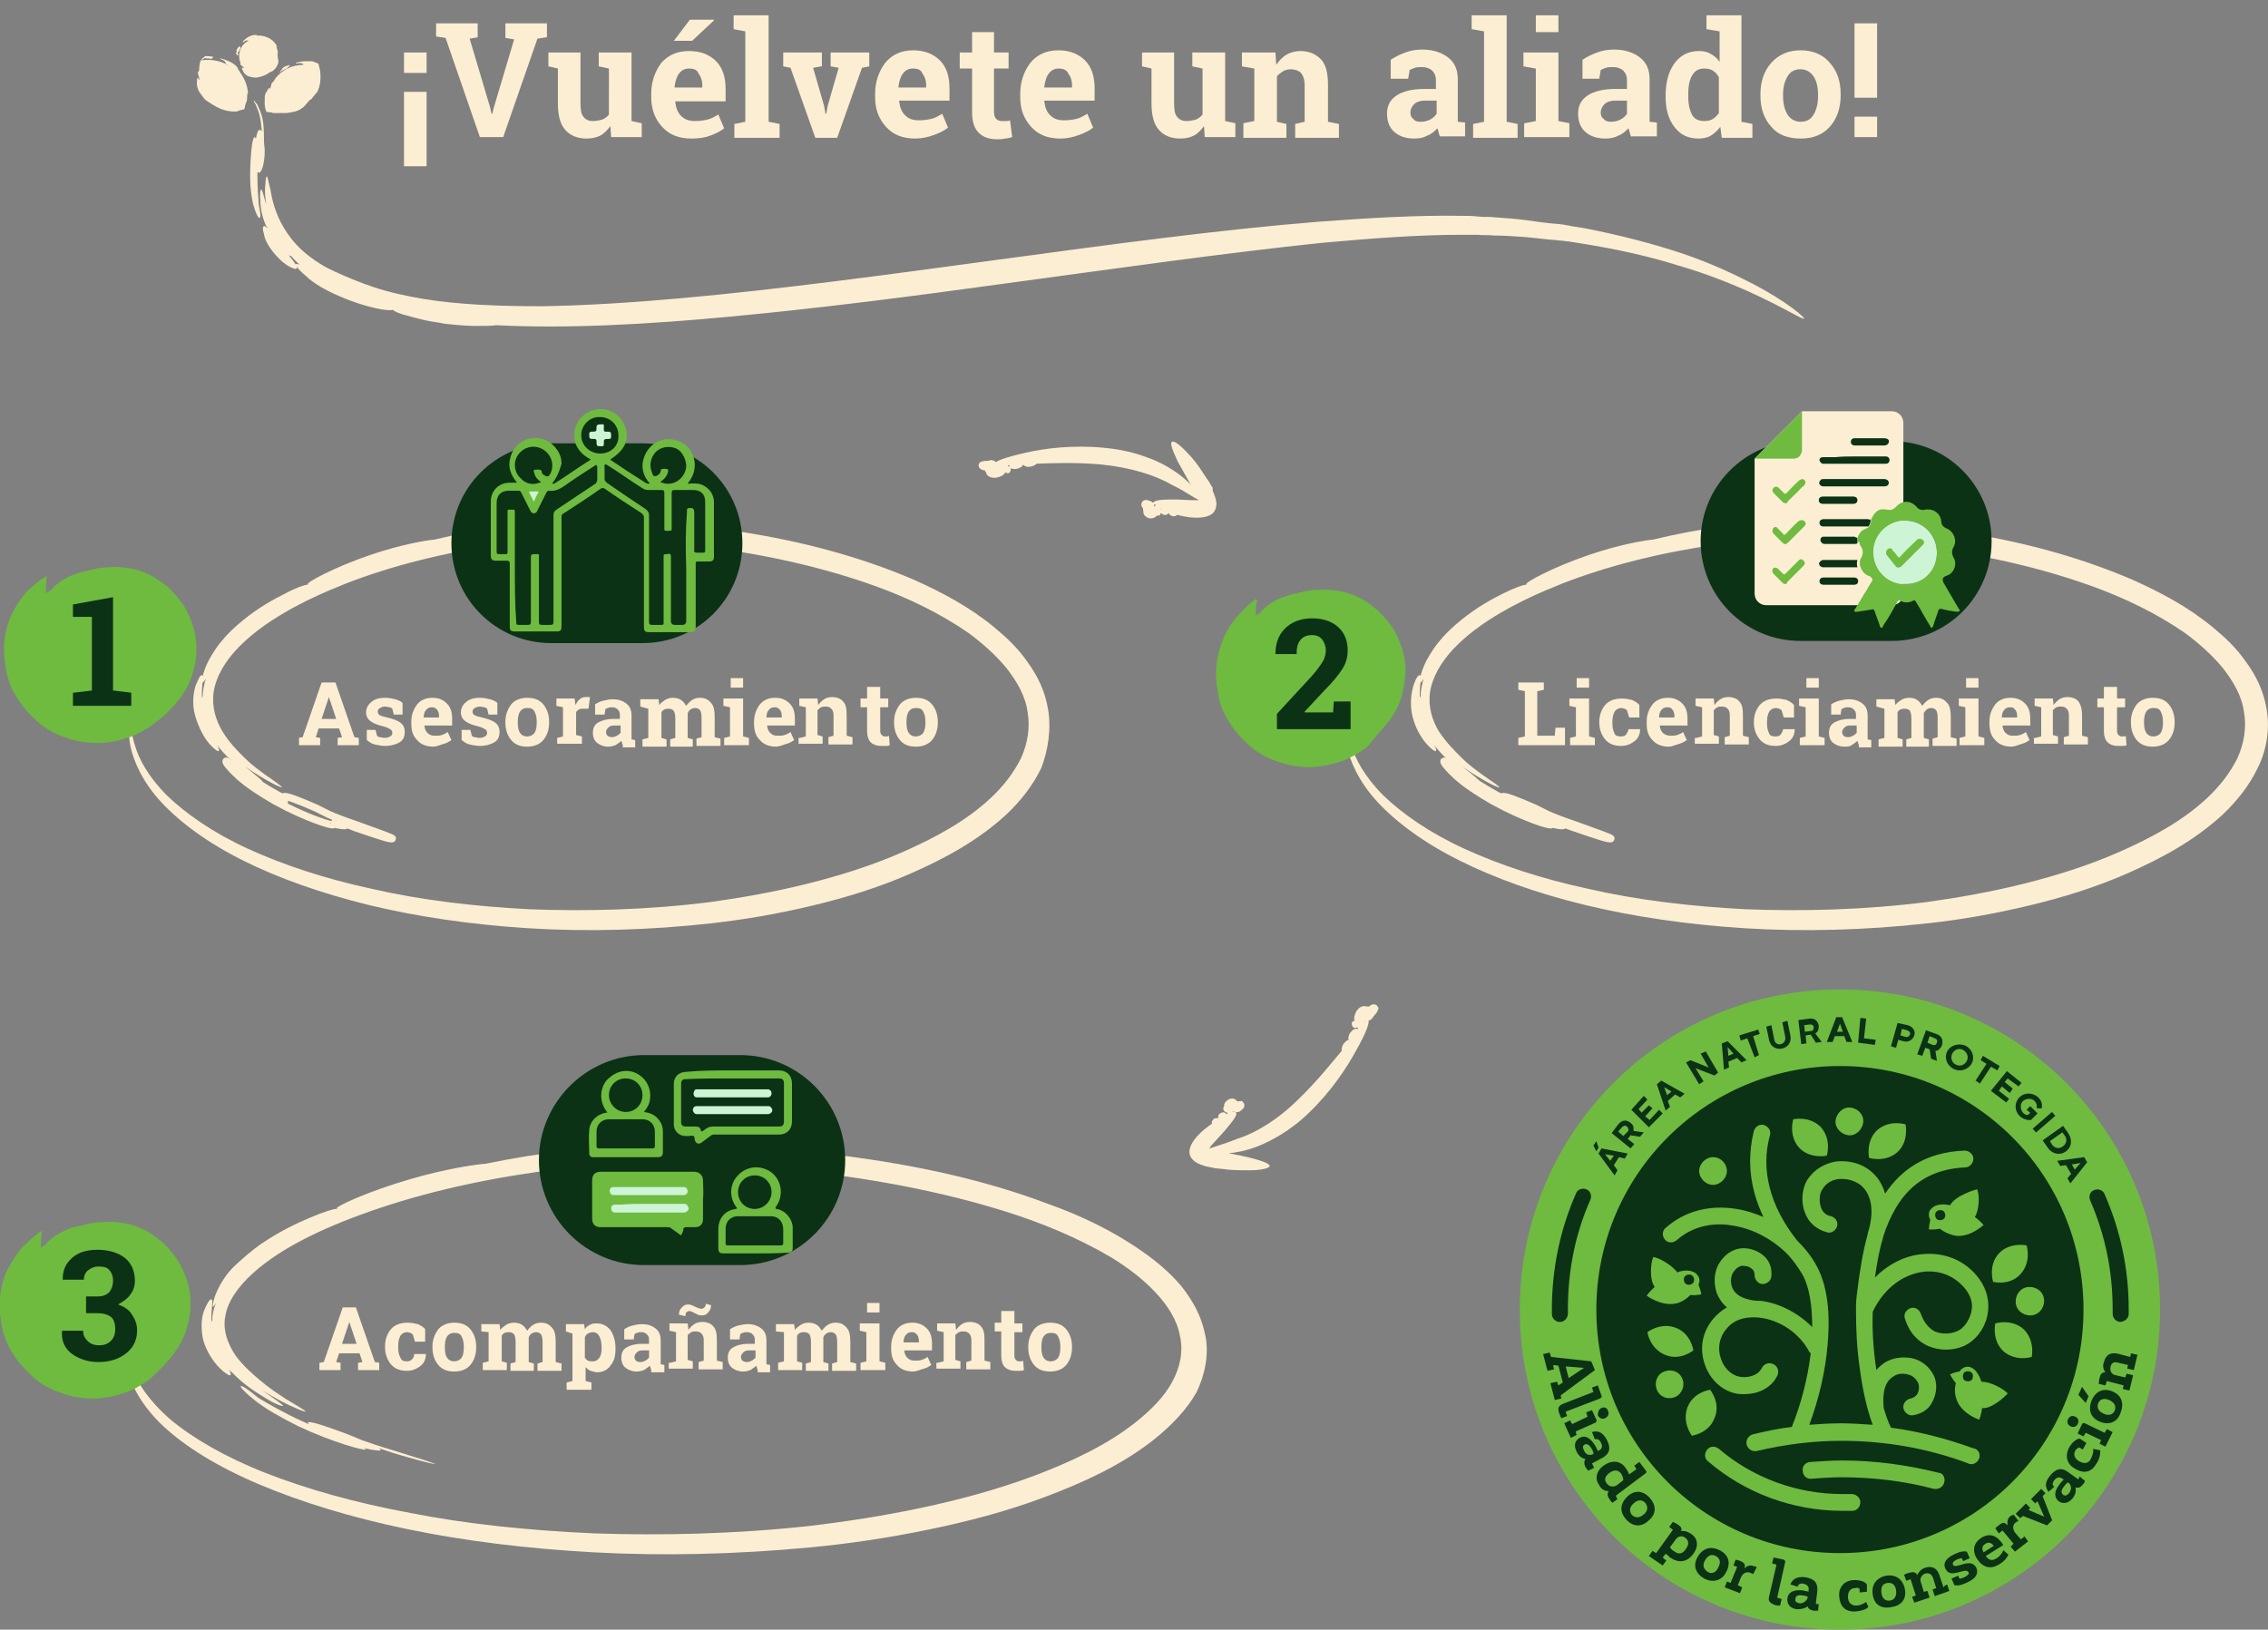 <?xml version="1.0" encoding="utf-8"?>
<!-- Generator: Adobe Illustrator 28.0.0, SVG Export Plug-In . SVG Version: 6.00 Build 0)  -->
<svg version="1.1" id="Capa_2_00000137844995092579015800000012264002148926904211_"
	 xmlns="http://www.w3.org/2000/svg" xmlns:xlink="http://www.w3.org/1999/xlink" x="0px" y="0px" viewBox="0 0 311 223.5"
	 style="enable-background:new 0 0 311 223.5;" xml:space="preserve">
<rect x="0" y="0" width="311" height="223.5" fill="#808080" stroke="none"/>
<style type="text/css">
	.st0{enable-background:new    ;}
	.st1{fill:#FCEED2;}
	.st2{fill:#FCEED2;stroke:#FCEED2;stroke-miterlimit:10;}
	.st3{fill:#0C3216;}
	.st4{clip-path:url(#SVGID_00000162336624123528203900000012205578831335769268_);}
	.st5{fill:#6EBB40;}
	.st6{fill:#CDF4D5;}
	.st7{fill:none;stroke:#FCEED2;stroke-miterlimit:10;}
</style>
<g id="Capa_1-2">
	<g class="st0">
		<path class="st1" d="M58.5,10h-3.1V7.2h3.1V10z M58.5,22.8h-3.1V12.6h3.1V22.8z"/>
	</g>
	<g class="st0">
		<path class="st1" d="M65.6,5.1l-1.2,0.2l2.8,9.4l0.2,0.9h0.1l0.2-0.8l2.8-9.4l-1.2-0.2V3.2h5.7v1.9l-1.3,0.2L69,18.8h-3.2
			L61.1,5.2l-1.3-0.2V3.2h5.7V5.1z"/>
	</g>
	<g class="st0">
		<path class="st1" d="M83.7,17.3c-0.4,0.5-0.8,1-1.4,1.3S81.1,19,80.4,19c-1.2,0-2.2-0.4-2.9-1.2c-0.7-0.8-1-2-1-3.7V9.4l-1.3-0.3
			V7.2h1.3h3.1v7c0,0.8,0.1,1.5,0.4,1.8c0.3,0.4,0.7,0.6,1.3,0.6c0.5,0,0.9-0.1,1.3-0.2c0.4-0.2,0.7-0.4,0.9-0.7V9.4l-1.4-0.3V7.2
			h1.4h3.1v9.4l1.4,0.3v1.9h-4.2L83.7,17.3z"/>
		<path class="st1" d="M94.8,19c-1.7,0-3-0.5-4-1.6c-1-1.1-1.5-2.4-1.5-4.1v-0.4c0-1.7,0.5-3.1,1.4-4.3C91.7,7.5,92.9,7,94.5,7
			c1.6,0,2.8,0.5,3.7,1.4c0.9,0.9,1.3,2.2,1.3,3.8v1.7h-6.9l0,0.1c0.1,0.8,0.3,1.4,0.8,1.9c0.5,0.5,1.1,0.7,1.9,0.7
			c0.7,0,1.3-0.1,1.7-0.2c0.5-0.1,1-0.4,1.5-0.7l0.8,1.9c-0.5,0.4-1.1,0.7-1.9,1S95.8,19,94.8,19z M94.6,2.7h3.3l0,0.1l-3,2.8h-2.5
			L94.6,2.7z M94.5,9.4c-0.6,0-1,0.2-1.4,0.7c-0.3,0.4-0.5,1-0.6,1.8l0,0.1h3.8v-0.3c0-0.7-0.2-1.2-0.5-1.6
			C95.6,9.6,95.2,9.4,94.5,9.4z"/>
		<path class="st1" d="M100.6,4V2.1h4.8v14.6l1.5,0.3v1.9h-6.2v-1.9l1.5-0.3V4.3L100.6,4z"/>
	</g>
	<g class="st0">
		<path class="st1" d="M112.6,9.1l-1.1,0.2l1.5,5.2l0.2,1.1h0.1l0.2-1.1l1.5-5.2l-1.1-0.2V7.2h5.3v1.9l-1,0.2l-3.4,9.6h-3l-3.4-9.6
			l-1-0.2V7.2h5.3V9.1z"/>
	</g>
	<g class="st0">
		<path class="st1" d="M125.5,19c-1.7,0-3-0.5-4-1.6c-1-1.1-1.5-2.4-1.5-4.1v-0.4c0-1.7,0.5-3.1,1.4-4.3c0.9-1.1,2.2-1.7,3.8-1.7
			c1.6,0,2.8,0.5,3.7,1.4c0.9,0.9,1.3,2.2,1.3,3.8v1.7h-6.9l0,0.1c0.1,0.8,0.3,1.4,0.8,1.9c0.5,0.5,1.1,0.7,1.9,0.7
			c0.7,0,1.3-0.1,1.7-0.2c0.5-0.1,1-0.4,1.5-0.7l0.8,1.9c-0.5,0.4-1.1,0.7-1.9,1S126.4,19,125.5,19z M125.2,9.4
			c-0.6,0-1,0.2-1.4,0.7c-0.3,0.4-0.5,1-0.6,1.8l0,0.1h3.8v-0.3c0-0.7-0.2-1.2-0.5-1.6C126.3,9.6,125.9,9.4,125.2,9.4z"/>
		<path class="st1" d="M136.3,4.4v2.8h2v2.2h-2v5.9c0,0.5,0.1,0.8,0.3,1c0.2,0.2,0.4,0.3,0.8,0.3c0.2,0,0.4,0,0.6,0
			c0.2,0,0.3,0,0.5-0.1l0.3,2.3c-0.4,0.1-0.7,0.2-1,0.2c-0.3,0.1-0.7,0.1-1.1,0.1c-1.1,0-1.9-0.3-2.5-0.9c-0.6-0.6-0.9-1.5-0.9-2.8
			V9.4h-1.7V7.2h1.7V4.4H136.3z"/>
		<path class="st1" d="M145.4,19c-1.7,0-3-0.5-4-1.6c-1-1.1-1.5-2.4-1.5-4.1v-0.4c0-1.7,0.5-3.1,1.4-4.3c0.9-1.1,2.2-1.7,3.8-1.7
			c1.6,0,2.8,0.5,3.7,1.4c0.9,0.9,1.3,2.2,1.3,3.8v1.7h-6.9l0,0.1c0.1,0.8,0.3,1.4,0.8,1.9c0.5,0.5,1.1,0.7,1.9,0.7
			c0.7,0,1.3-0.1,1.7-0.2c0.5-0.1,1-0.4,1.5-0.7l0.8,1.9c-0.5,0.4-1.1,0.7-1.9,1S146.4,19,145.4,19z M145.2,9.4
			c-0.6,0-1,0.2-1.4,0.7c-0.3,0.4-0.5,1-0.6,1.8l0,0.1h3.8v-0.3c0-0.7-0.2-1.2-0.5-1.6C146.3,9.6,145.8,9.4,145.2,9.4z"/>
		<path class="st1" d="M165.1,17.3c-0.4,0.5-0.8,1-1.4,1.3s-1.2,0.4-1.9,0.4c-1.2,0-2.2-0.4-2.9-1.2c-0.7-0.8-1-2-1-3.7V9.4
			l-1.3-0.3V7.2h1.3h3.1v7c0,0.8,0.1,1.5,0.4,1.8c0.3,0.4,0.7,0.6,1.3,0.6c0.5,0,0.9-0.1,1.3-0.2c0.4-0.2,0.7-0.4,0.9-0.7V9.4
			l-1.4-0.3V7.2h1.4h3.1v9.4l1.4,0.3v1.9h-4.2L165.1,17.3z"/>
		<path class="st1" d="M170.5,16.9l1.5-0.3V9.4l-1.7-0.3V7.2h4.6l0.1,1.7c0.4-0.6,0.9-1.1,1.4-1.4s1.2-0.5,1.9-0.5
			c1.2,0,2.1,0.4,2.8,1.1s1,1.9,1,3.5v5.1l1.5,0.3v1.9h-6v-1.9l1.3-0.3v-5c0-0.8-0.2-1.3-0.5-1.7c-0.3-0.3-0.8-0.5-1.4-0.5
			c-0.4,0-0.8,0.1-1.1,0.3c-0.3,0.2-0.6,0.4-0.8,0.7v6.2l1.3,0.3v1.9h-5.9V16.9z"/>
		<path class="st1" d="M197.5,18.8c-0.1-0.2-0.2-0.4-0.2-0.6c-0.1-0.2-0.1-0.4-0.2-0.6c-0.4,0.4-0.8,0.8-1.4,1
			c-0.5,0.3-1.1,0.4-1.8,0.4c-1.1,0-2-0.3-2.7-0.9c-0.7-0.6-1-1.5-1-2.5c0-1.1,0.4-1.9,1.3-2.5s2.2-0.9,3.8-0.9h1.6V11
			c0-0.6-0.2-1-0.5-1.3s-0.8-0.5-1.4-0.5c-0.4,0-0.7,0-1,0.1c-0.3,0.1-0.5,0.2-0.7,0.3l-0.2,1.2h-2.4l0-2.6c0.6-0.4,1.2-0.7,2-1
			s1.5-0.4,2.4-0.4c1.4,0,2.6,0.4,3.5,1.1c0.9,0.7,1.3,1.7,1.3,3v4.8c0,0.2,0,0.3,0,0.5c0,0.2,0,0.3,0,0.5l1,0.1v1.9H197.5z
			 M194.8,16.7c0.5,0,0.9-0.1,1.3-0.3c0.4-0.2,0.7-0.5,0.9-0.8v-1.8h-1.6c-0.7,0-1.2,0.2-1.5,0.5c-0.3,0.3-0.5,0.7-0.5,1.1
			c0,0.4,0.1,0.7,0.4,0.9C194,16.6,194.3,16.7,194.8,16.7z"/>
		<path class="st1" d="M201.8,4V2.1h4.8v14.6l1.5,0.3v1.9H202v-1.9l1.5-0.3V4.3L201.8,4z"/>
		<path class="st1" d="M209.1,16.9l1.5-0.3V9.4l-1.7-0.3V7.2h4.8v9.4l1.5,0.3v1.9h-6.2V16.9z M213.7,4.4h-3.1V2.1h3.1V4.4z"/>
		<path class="st1" d="M223.7,18.8c-0.1-0.2-0.2-0.4-0.2-0.6c-0.1-0.2-0.1-0.4-0.2-0.6c-0.4,0.4-0.8,0.8-1.4,1
			c-0.5,0.3-1.1,0.4-1.8,0.4c-1.1,0-2-0.3-2.7-0.9c-0.7-0.6-1-1.5-1-2.5c0-1.1,0.4-1.9,1.3-2.5s2.2-0.9,3.8-0.9h1.6V11
			c0-0.6-0.2-1-0.5-1.3s-0.8-0.5-1.4-0.5c-0.4,0-0.7,0-1,0.1c-0.3,0.1-0.5,0.2-0.7,0.3l-0.2,1.2H217l0-2.6c0.6-0.4,1.2-0.7,2-1
			s1.5-0.4,2.4-0.4c1.4,0,2.6,0.4,3.5,1.1c0.9,0.7,1.3,1.7,1.3,3v4.8c0,0.2,0,0.3,0,0.5c0,0.2,0,0.3,0,0.5l1,0.1v1.9H223.7z
			 M220.9,16.7c0.5,0,0.9-0.1,1.3-0.3c0.4-0.2,0.7-0.5,0.9-0.8v-1.8h-1.6c-0.7,0-1.2,0.2-1.5,0.5c-0.3,0.3-0.5,0.7-0.5,1.1
			c0,0.4,0.1,0.7,0.4,0.9C220.1,16.6,220.5,16.7,220.9,16.7z"/>
		<path class="st1" d="M235.9,17.4c-0.4,0.5-0.8,0.9-1.3,1.2c-0.5,0.3-1.1,0.4-1.7,0.4c-1.4,0-2.5-0.5-3.3-1.6
			c-0.8-1-1.2-2.4-1.2-4.1v-0.2c0-1.8,0.4-3.3,1.2-4.4s1.9-1.7,3.4-1.7c0.6,0,1.1,0.1,1.6,0.4c0.5,0.3,0.9,0.6,1.2,1.1V4.3L234,4
			V2.1h1.7h3.1v14.6l1.5,0.3v1.9h-4.2L235.9,17.4z M231.5,13.3c0,1,0.2,1.8,0.5,2.4c0.3,0.6,0.9,0.9,1.7,0.9c0.5,0,0.9-0.1,1.2-0.3
			s0.6-0.5,0.8-0.8v-4.9c-0.2-0.4-0.5-0.7-0.8-0.9c-0.3-0.2-0.7-0.3-1.2-0.3c-0.8,0-1.3,0.3-1.7,1s-0.5,1.6-0.5,2.7V13.3z"/>
		<path class="st1" d="M241.4,12.9c0-1.7,0.5-3.2,1.5-4.3c1-1.1,2.3-1.7,4-1.7c1.7,0,3.1,0.6,4,1.7c1,1.1,1.5,2.5,1.5,4.3v0.2
			c0,1.7-0.5,3.2-1.5,4.3c-1,1.1-2.3,1.6-4,1.6c-1.7,0-3.1-0.5-4-1.6c-1-1.1-1.5-2.5-1.5-4.3V12.9z M244.5,13.1
			c0,1.1,0.2,1.9,0.6,2.6c0.4,0.6,1,1,1.8,1c0.8,0,1.4-0.3,1.8-1s0.6-1.5,0.6-2.5v-0.2c0-1-0.2-1.9-0.6-2.5s-1-1-1.8-1
			s-1.4,0.3-1.8,1s-0.6,1.5-0.6,2.5V13.1z"/>
		<path class="st1" d="M257.4,13.4h-3.1V3.2h3.1V13.4z M257.4,18.8h-3.1v-2.8h3.1V18.8z"/>
	</g>
	<g>
		<g>
			<path class="st1" d="M151,63.7c-3.3-0.3-6.4-0.2-8.9-0.1c-0.1,0.2-0.4,0.3-0.8,0.4c-0.5,0.1-0.9-0.1-1-0.3v0h0
				c0,0.2-0.4,0.5-0.9,0.6c-0.5,0.1-1-0.1-1-0.3c0-0.1,0-0.1,0-0.2c-0.1,0-0.2,0-0.2,0l0,0c0,0,0,0.1,0,0.1c0.2,0.1,0.3,0.2,0.4,0.4
				c0,0.3-0.1,0.6-0.4,0.6c-0.3,0-0.5-0.2-0.6-0.4c0-0.1,0-0.2,0-0.2h-0.1c-0.4,0.1-0.7,0-0.8-0.2c0-0.1,0.1-0.2,0.3-0.3
				c-0.4,0-0.6-0.1-0.6-0.2c-0.1-0.3,1.5-0.9,4.2-1.5c2.6-0.6,6.4-1.1,10.7-0.7c2.1,0.2,4.1,0.6,5.9,1.3c1.8,0.6,3.3,1.5,4.4,2.3
				c2.3,1.7,3.1,3.3,2.9,3.5c-0.3,0.2-1.5-0.9-3.8-2C158.3,65.1,154.9,64.1,151,63.7L151,63.7z"/>
			<path class="st2" d="M137.4,64.5c0,0.2-0.3,0.4-0.8,0.5s-0.9-0.1-0.9-0.3c0,0,0-0.1,0-0.1c-0.1-0.1-0.2-0.2-0.2-0.4
				c0-0.1,0-0.1,0-0.2c-0.1,0-0.1,0-0.2,0c-0.3,0.1-0.7-0.1-0.6-0.2c0,0,0.3-0.1,0.6-0.1c0.2,0,0.3,0,0.4,0c0.1,0,0.1-0.1,0.2-0.1
				c0.2,0,0.5,0.2,0.5,0.4c0,0,0,0.1,0,0.1l0.1,0C137,64.2,137.4,64.3,137.4,64.5L137.4,64.5z"/>
		</g>
		<g>
			<path class="st1" d="M166.6,68.1c0.3,0.8,0.3,1.7-0.3,2.3c-0.6,0.5-1.5,0.6-2.2,0.6c-1.1,0-1.9-0.2-2.7-0.4
				c-0.1,0.2-0.3,0.2-0.6,0.2c-0.3-0.1-0.6-0.3-0.5-0.5v0l0,0c-0.1,0.2-0.4,0.4-0.7,0.3c-0.3-0.1-0.6-0.3-0.5-0.6
				c0-0.1,0-0.1,0.1-0.2c-0.1,0-0.1,0-0.1-0.1l0,0c0,0,0,0.1,0,0.1c0.1,0.1,0.1,0.3,0.1,0.5c-0.1,0.3-0.2,0.5-0.4,0.4
				c-0.2,0-0.3-0.3-0.2-0.6c0-0.1,0.1-0.2,0.1-0.2h0c-0.2-0.1-0.4-0.2-0.4-0.4c0-0.1,0.1-0.2,0.2-0.2c-0.2-0.2-0.3-0.3-0.3-0.4
				c0.1-0.3,1.1-0.4,2.8-0.4c0.8,0,1.8,0.1,2.8,0.1c0.1,0,0.2,0,0.4,0c0.1,0,0.1,0,0.1,0l0,0c0,0,0,0,0,0c0,0,0,0,0,0l0,0
				c0,0,0,0,0,0l0-0.1l-0.2-0.4c-0.1-0.2-0.2-0.5-0.4-0.8c-0.3-0.5-0.5-1-0.8-1.5c-0.5-0.9-1-1.8-1.4-2.5c-0.7-1.5-1.1-2.5-0.8-2.7
				c0.3-0.2,1.1,0.4,2.3,1.7c0.6,0.6,1.2,1.4,1.8,2.3c0.3,0.5,0.6,0.9,1,1.5c0.2,0.3,0.3,0.6,0.5,0.8
				C166.2,67.3,166.4,67.5,166.6,68.1L166.6,68.1z"/>
			<path class="st2" d="M158.3,70.3c0,0.2-0.3,0.3-0.6,0.3c-0.3-0.1-0.5-0.3-0.4-0.5c0,0,0-0.1,0-0.1c-0.1-0.1-0.1-0.2,0-0.4
				c0-0.1,0-0.1,0.1-0.2c0,0-0.1,0-0.1,0c-0.2,0-0.3-0.1-0.3-0.2c0-0.1,0.1-0.2,0.3-0.1c0.1,0,0.2,0.1,0.2,0.1c0,0,0.1,0,0.1,0
				c0.1,0,0.2,0.3,0.2,0.5c0,0,0,0.1,0,0.1h0.1C158.1,69.9,158.3,70.1,158.3,70.3L158.3,70.3z"/>
		</g>
	</g>
	<g>
		<g>
			<path class="st1" d="M178.1,150.7c2.4-2.3,4.3-4.7,5.9-6.6c-0.1-0.2,0-0.5,0.2-0.9c0.3-0.4,0.7-0.7,0.8-0.5c0,0,0,0,0,0h0
				c-0.2-0.2-0.1-0.6,0.1-1c0.3-0.4,0.7-0.7,0.9-0.6c0.1,0,0.1,0.1,0.1,0.1c0.1-0.1,0.1-0.1,0.1-0.2h0c0,0,0,0-0.1-0.1
				c-0.2,0.1-0.4,0.1-0.5,0c-0.2-0.1-0.3-0.5-0.2-0.7c0.1-0.2,0.5-0.3,0.7-0.1c0.1,0.1,0.1,0.1,0.2,0.2l0,0c0.2-0.3,0.5-0.6,0.6-0.5
				c0.1,0.1,0.1,0.2,0.1,0.4c0.3-0.3,0.5-0.4,0.6-0.3c0.3,0.2-0.3,1.8-1.6,4.1c-1.3,2.4-3.4,5.6-6.4,8.5c-1.5,1.5-3.2,2.7-4.8,3.6
				c-1.6,0.9-3.2,1.5-4.6,1.8c-2.8,0.6-4.6,0.2-4.6-0.1c0-0.4,1.6-0.6,4-1.6C172.2,155.4,175.3,153.5,178.1,150.7L178.1,150.7z"/>
			<path class="st2" d="M186.3,139.9c-0.2-0.1-0.1-0.5,0.1-0.9c0.2-0.4,0.6-0.6,0.8-0.5c0,0,0.1,0.1,0.1,0.1c0.1-0.1,0.3-0.1,0.4,0
				c0.1,0,0.1,0.1,0.1,0.1c0-0.1,0.1-0.1,0.1-0.1c0.1-0.2,0.5-0.5,0.6-0.3c0,0-0.1,0.3-0.3,0.5c-0.1,0.1-0.2,0.2-0.3,0.3
				c0,0.1,0,0.1-0.1,0.2c-0.1,0.2-0.4,0.3-0.7,0.1c0,0-0.1,0-0.1-0.1l0,0.1C186.9,139.8,186.5,140,186.3,139.9L186.3,139.9z"/>
		</g>
		<g>
			<path class="st1" d="M164.6,159.7c-0.8-0.3-1.5-0.9-1.5-1.7c0-0.8,0.5-1.5,1-2.1c0.7-0.8,1.4-1.3,2.1-1.8c-0.1-0.2,0-0.4,0.2-0.6
				c0.2-0.2,0.6-0.2,0.7-0.1v0h0c-0.1-0.2-0.1-0.5,0.2-0.7c0.3-0.2,0.6-0.2,0.8,0c0,0,0.1,0.1,0.1,0.1c0.1,0,0.1,0,0.1-0.1l0,0
				c0,0,0-0.1,0-0.1c-0.1,0-0.3-0.1-0.4-0.2c-0.2-0.2-0.2-0.5-0.1-0.6c0.1-0.1,0.4,0,0.6,0.2c0.1,0.1,0.1,0.1,0.1,0.2l0,0
				c0.2-0.2,0.4-0.2,0.5,0c0.1,0.1,0.1,0.2,0,0.3c0.2-0.1,0.4-0.1,0.5,0.1c0.2,0.3-0.4,1.1-1.5,2.4c-0.5,0.6-1.2,1.3-1.9,2.1
				c-0.1,0.1-0.1,0.2-0.2,0.3c0,0-0.1,0.1-0.1,0.1l0,0c0,0,0,0,0,0c0,0,0,0,0,0l0,0c0,0,0,0,0,0l0.1,0l0.4,0.1
				c0.3,0.1,0.5,0.1,0.8,0.2c0.6,0.1,1.1,0.2,1.6,0.4c1,0.2,2,0.4,2.8,0.6c1.6,0.4,2.6,0.8,2.6,1.1c0,0.3-1.1,0.6-2.8,0.6
				c-0.8,0-1.9,0-3-0.1c-0.6-0.1-1.1-0.1-1.8-0.2c-0.3-0.1-0.6-0.1-0.9-0.2C165.4,160,165.2,159.9,164.6,159.7L164.6,159.7z"/>
			<path class="st2" d="M168.4,151.9c-0.1-0.2-0.1-0.4,0.2-0.6c0.2-0.2,0.5-0.2,0.6,0c0,0,0,0.1,0.1,0.1c0.1,0,0.2,0.1,0.3,0.2
				c0,0.1,0.1,0.1,0.1,0.1c0,0,0-0.1,0.1-0.1c0.1-0.1,0.3-0.1,0.3-0.1c0.1,0.1,0,0.2-0.1,0.3c-0.1,0.1-0.2,0.1-0.2,0.1
				c0,0.1,0,0.1-0.1,0.1c-0.1,0.1-0.4,0-0.5-0.2c0,0,0-0.1-0.1-0.1l0,0C168.8,152.1,168.5,152.1,168.4,151.9L168.4,151.9z"/>
		</g>
	</g>
	<g>
		<g class="st0">
			<path class="st1" d="M208.2,102.2v-1l0.9-0.2v-6.2l-0.9-0.2v-1h0.9h1.7h0.9v1l-0.9,0.2v6.1h2.4l0.1-1.1h1.3v2.4H208.2z"/>
			<path class="st1" d="M215.3,101.2l0.8-0.2v-4l-0.9-0.2v-1h2.7v5.2l0.8,0.2v1h-3.4V101.2z M217.9,94.3h-1.7V93h1.7V94.3z"/>
			<path class="st1" d="M222.3,101c0.3,0,0.6-0.1,0.7-0.3s0.3-0.4,0.3-0.7h1.6l0,0c0,0.6-0.2,1.2-0.7,1.6c-0.5,0.4-1.1,0.7-1.9,0.7
				c-1,0-1.7-0.3-2.2-0.9c-0.5-0.6-0.8-1.4-0.8-2.3V99c0-0.9,0.3-1.7,0.8-2.3c0.5-0.6,1.3-0.9,2.3-0.9c0.5,0,1,0.1,1.4,0.2
				c0.4,0.2,0.8,0.4,1,0.7l0,1.7h-1.4l-0.3-1c-0.1-0.1-0.2-0.1-0.3-0.2c-0.1,0-0.3-0.1-0.4-0.1c-0.5,0-0.8,0.2-1,0.5
				c-0.2,0.4-0.3,0.8-0.3,1.4v0.2c0,0.6,0.1,1,0.3,1.4C221.5,100.9,221.8,101,222.3,101z"/>
			<path class="st1" d="M228.8,102.4c-0.9,0-1.7-0.3-2.2-0.9c-0.6-0.6-0.8-1.3-0.8-2.3V99c0-1,0.3-1.7,0.8-2.4
				c0.5-0.6,1.2-0.9,2.1-0.9c0.9,0,1.5,0.3,2,0.8c0.5,0.5,0.7,1.2,0.7,2.1v0.9h-3.8l0,0c0,0.4,0.2,0.8,0.4,1s0.6,0.4,1,0.4
				c0.4,0,0.7,0,1-0.1c0.3-0.1,0.5-0.2,0.8-0.4l0.5,1.1c-0.3,0.2-0.6,0.4-1,0.5S229.3,102.4,228.8,102.4z M228.6,97
				c-0.3,0-0.6,0.1-0.8,0.4c-0.2,0.2-0.3,0.6-0.3,1l0,0h2.1v-0.2c0-0.4-0.1-0.7-0.3-0.9C229.2,97.1,229,97,228.6,97z"/>
		</g>
		<g class="st0">
			<path class="st1" d="M232.6,101.2l0.8-0.2v-4l-0.9-0.2v-1h2.5l0.1,0.9c0.2-0.3,0.5-0.6,0.8-0.8c0.3-0.2,0.7-0.3,1.1-0.3
				c0.6,0,1.2,0.2,1.5,0.6c0.4,0.4,0.5,1,0.5,1.9v2.8l0.8,0.2v1h-3.3v-1l0.7-0.2v-2.8c0-0.4-0.1-0.7-0.3-0.9
				c-0.2-0.2-0.4-0.3-0.8-0.3c-0.2,0-0.4,0-0.6,0.1c-0.2,0.1-0.3,0.2-0.5,0.4v3.4l0.7,0.2v1h-3.3V101.2z"/>
		</g>
		<g class="st0">
			<path class="st1" d="M243.5,101c0.3,0,0.6-0.1,0.7-0.3s0.3-0.4,0.3-0.7h1.6l0,0c0,0.6-0.2,1.2-0.7,1.6c-0.5,0.4-1.1,0.7-1.9,0.7
				c-1,0-1.7-0.3-2.2-0.9c-0.5-0.6-0.8-1.4-0.8-2.3V99c0-0.9,0.3-1.7,0.8-2.3c0.5-0.6,1.3-0.9,2.3-0.9c0.5,0,1,0.1,1.4,0.2
				c0.4,0.2,0.8,0.4,1,0.7l0,1.7h-1.4l-0.3-1c-0.1-0.1-0.2-0.1-0.3-0.2c-0.1,0-0.3-0.1-0.4-0.1c-0.5,0-0.8,0.2-1,0.5
				c-0.2,0.4-0.3,0.8-0.3,1.4v0.2c0,0.6,0.1,1,0.3,1.4C242.7,100.9,243,101,243.5,101z"/>
			<path class="st1" d="M246.8,101.2l0.8-0.2v-4l-0.9-0.2v-1h2.7v5.2l0.8,0.2v1h-3.4V101.2z M249.4,94.3h-1.7V93h1.7V94.3z"/>
			<path class="st1" d="M254.9,102.2c0-0.1-0.1-0.2-0.1-0.3c0-0.1-0.1-0.2-0.1-0.3c-0.2,0.2-0.5,0.4-0.8,0.6s-0.6,0.2-1,0.2
				c-0.6,0-1.1-0.2-1.5-0.5c-0.4-0.3-0.6-0.8-0.6-1.4c0-0.6,0.2-1.1,0.7-1.4c0.5-0.3,1.2-0.5,2.1-0.5h0.9v-0.6
				c0-0.3-0.1-0.5-0.3-0.7c-0.2-0.2-0.4-0.3-0.8-0.3c-0.2,0-0.4,0-0.5,0.1c-0.2,0-0.3,0.1-0.4,0.2l-0.1,0.7h-1.3l0-1.4
				c0.3-0.2,0.7-0.4,1.1-0.5c0.4-0.1,0.9-0.2,1.3-0.2c0.8,0,1.4,0.2,1.9,0.6c0.5,0.4,0.7,0.9,0.7,1.7v2.7c0,0.1,0,0.2,0,0.3
				c0,0.1,0,0.2,0,0.2l0.5,0.1v1H254.9z M253.4,101.1c0.3,0,0.5-0.1,0.7-0.2s0.4-0.3,0.5-0.4v-1h-0.9c-0.4,0-0.6,0.1-0.8,0.3
				c-0.2,0.2-0.3,0.4-0.3,0.6c0,0.2,0.1,0.4,0.2,0.5S253.1,101.1,253.4,101.1z"/>
			<path class="st1" d="M257.3,96.9v-1h2.5l0.1,0.8c0.2-0.3,0.5-0.5,0.8-0.7c0.3-0.2,0.7-0.3,1.1-0.3c0.4,0,0.8,0.1,1.1,0.3
				c0.3,0.2,0.5,0.5,0.7,0.8c0.2-0.3,0.5-0.6,0.8-0.8c0.3-0.2,0.7-0.3,1.1-0.3c0.6,0,1.1,0.2,1.5,0.7c0.4,0.4,0.5,1.1,0.5,2v2.7
				l0.8,0.2v1h-3.3v-1l0.7-0.2v-2.7c0-0.5-0.1-0.8-0.2-1c-0.2-0.2-0.4-0.3-0.7-0.3c-0.2,0-0.5,0.1-0.6,0.2s-0.3,0.3-0.4,0.5
				c0,0.1,0,0.1,0,0.2s0,0.1,0,0.2v3l0.7,0.2v1h-3.1v-1l0.7-0.2v-2.7c0-0.5-0.1-0.8-0.2-1s-0.4-0.3-0.7-0.3c-0.2,0-0.4,0-0.6,0.1
				c-0.2,0.1-0.3,0.2-0.4,0.4v3.5l0.7,0.2v1h-3.3v-1l0.8-0.2v-4L257.3,96.9z"/>
			<path class="st1" d="M268.7,101.2l0.8-0.2v-4l-0.9-0.2v-1h2.7v5.2l0.8,0.2v1h-3.4V101.2z M271.3,94.3h-1.7V93h1.7V94.3z"/>
			<path class="st1" d="M275.8,102.4c-0.9,0-1.7-0.3-2.2-0.9c-0.6-0.6-0.8-1.3-0.8-2.3V99c0-1,0.3-1.7,0.8-2.4
				c0.5-0.6,1.2-0.9,2.1-0.9c0.9,0,1.5,0.3,2,0.8c0.5,0.5,0.7,1.2,0.7,2.1v0.9h-3.8l0,0c0,0.4,0.2,0.8,0.4,1c0.3,0.3,0.6,0.4,1,0.4
				c0.4,0,0.7,0,1-0.1s0.5-0.2,0.8-0.4l0.5,1.1c-0.3,0.2-0.6,0.4-1,0.5S276.3,102.4,275.8,102.4z M275.6,97c-0.3,0-0.6,0.1-0.8,0.4
				c-0.2,0.2-0.3,0.6-0.3,1l0,0h2.1v-0.2c0-0.4-0.1-0.7-0.3-0.9C276.2,97.1,276,97,275.6,97z"/>
			<path class="st1" d="M279.1,101.2l0.8-0.2v-4l-0.9-0.2v-1h2.5l0.1,0.9c0.2-0.3,0.5-0.6,0.8-0.8c0.3-0.2,0.7-0.3,1.1-0.3
				c0.6,0,1.2,0.2,1.5,0.6s0.5,1,0.5,1.9v2.8l0.8,0.2v1h-3.3v-1l0.7-0.2v-2.8c0-0.4-0.1-0.7-0.3-0.9c-0.2-0.2-0.4-0.3-0.8-0.3
				c-0.2,0-0.4,0-0.6,0.1c-0.2,0.1-0.3,0.2-0.5,0.4v3.4l0.7,0.2v1h-3.3V101.2z"/>
		</g>
		<g class="st0">
			<path class="st1" d="M290.3,94.2v1.6h1.1V97h-1.1v3.3c0,0.2,0.1,0.4,0.2,0.5c0.1,0.1,0.2,0.2,0.4,0.2c0.1,0,0.2,0,0.3,0
				s0.2,0,0.3-0.1l0.1,1.3c-0.2,0.1-0.4,0.1-0.6,0.1c-0.2,0-0.4,0-0.6,0c-0.6,0-1.1-0.2-1.4-0.5c-0.3-0.3-0.5-0.8-0.5-1.6V97h-0.9
				v-1.2h0.9v-1.6H290.3z"/>
		</g>
		<g class="st0">
			<path class="st1" d="M292.2,99c0-1,0.3-1.7,0.8-2.4c0.5-0.6,1.3-0.9,2.2-0.9c1,0,1.7,0.3,2.2,0.9c0.5,0.6,0.8,1.4,0.8,2.4v0.1
				c0,1-0.3,1.8-0.8,2.4c-0.5,0.6-1.3,0.9-2.2,0.9c-1,0-1.7-0.3-2.2-0.9c-0.5-0.6-0.8-1.4-0.8-2.4V99z M294,99.1
				c0,0.6,0.1,1.1,0.3,1.4s0.5,0.5,1,0.5c0.4,0,0.8-0.2,1-0.5s0.3-0.8,0.3-1.4V99c0-0.6-0.1-1-0.3-1.4s-0.5-0.5-1-0.5
				c-0.5,0-0.8,0.2-1,0.5S294,98.4,294,99V99.1z"/>
		</g>
		<g>
			<path class="st1" d="M310.8,97.2c-0.4-2.4-1.4-4.5-2.8-6.4c-1.3-1.9-2.9-3.4-4.6-4.8c-3.4-2.8-7.2-4.8-11-6.5
				c-7.7-3.3-15.6-5.3-23.3-6.5c-7.7-1.2-15.2-1.6-22.3-1.6c-7.2,0.1-13.9,1.1-20.1,2.6c-1.2,0.1-4.7,0.7-8.8,2.1
				c-5,1.7-8.8,3.8-8.6,4c0,0,0.1,0,0.1,0l-0.2,0.1c-0.3,0-1.5,0.4-3.1,1.2c-1.6,0.8-3.6,1.9-5.7,3.6c-1.1,0.9-2.1,1.8-2.9,2.8
				c-0.8,0.9-1.4,1.9-1.9,2.8c-0.9,1.8-1,3-0.8,3c0.1,0,0.2-0.2,0.4-0.5c-0.2,0.8-0.4,1.6-0.4,2.4c0,0,0,0,0,0c0,0-0.1,0.1-0.1,0.3
				c-0.1-1.8,0.3-3.1,0-3.2c-0.2-0.1-0.6,0.5-0.9,1.5c-0.3,1-0.5,2.6-0.1,4.2s1.2,2.9,1.9,3.7c0.7,0.8,1.2,1.1,1.3,1
				c0.1-0.1,0-0.4-0.2-0.8c0.1,0.1,0.2,0.3,0.3,0.4c1.4,1.7,2.9,2.8,4,3.6c1.1,0.8,1.9,1.1,1.9,1c0.1-0.1-0.9-0.9-2.4-2.1
				c1.5,1.1,2.8,1.8,3.7,2.3c0.9,0.5,1.4,0.6,1.4,0.6c0.1-0.1-0.8-0.7-2.4-1.8c-0.8-0.6-1.8-1.3-2.8-2.3s-2.1-2.1-3.1-3.6
				c-0.9-1.5-1.5-3.4-1.2-5.4c0.3-2,1.5-4.1,3.2-5.9c3.5-3.7,8.9-6.6,15-9c6.2-2.4,13.3-4.2,21-5.3c3.9-0.5,7.9-0.8,12-0.8
				c4.2,0,8.5,0.2,12.8,0.7c8.7,0.9,17.9,2.6,26.8,5.8c4.4,1.6,8.8,3.7,12.7,6.4c1.9,1.4,3.7,3,5.2,4.8c1.4,1.8,2.6,3.8,2.9,6
				c0.4,2.2,0,4.4-0.9,6.4c-1,2-2.4,3.8-4.1,5.4c-3.4,3.2-7.7,5.5-12,7.4c-4.3,1.9-8.8,3.3-13.2,4.4c-4.4,1.1-8.9,1.9-13.2,2.5
				c-8.7,1.1-17.1,1.3-24.9,1c-7.8-0.4-15.1-1.3-21.6-2.8c-6.5-1.4-12.2-3.3-17-5.5c-4.8-2.2-8.5-4.8-11.1-7.3
				c-2.6-2.6-3.9-5.1-4.4-6.9c-0.3-0.9-0.4-1.6-0.5-2.1c-0.1-0.5-0.1-0.7-0.2-0.7s-0.1,0.2-0.1,0.8c-0.1,0.5,0,1.3,0.2,2.2
				c0.4,1.9,1.6,4.8,4.2,7.6c2.6,2.8,6.4,5.6,11.2,8c4.8,2.4,10.6,4.5,17.2,6.1c6.6,1.6,14,2.7,21.9,3.2c7.9,0.5,16.5,0.3,25.4-0.7
				c4.5-0.5,9-1.3,13.6-2.4c4.6-1.1,9.2-2.5,13.7-4.5c4.5-2,9-4.4,12.9-8c1.9-1.8,3.6-3.9,4.8-6.4C310.8,102.9,311.3,100,310.8,97.2
				L310.8,97.2z"/>
			<path class="st2" d="M198,104.4c-0.1,0.1,0.5,0.9,1.7,2c1.2,1.1,3,2.3,5.1,3.5c4.2,2.3,7.8,3.4,7.9,3.2c0,0-0.1-0.1-0.3-0.2
				c1.1,0.3,1.9,0.4,2,0.3c0-0.1-0.1-0.2-0.2-0.3c0.5,0.2,1,0.4,1.6,0.6c1.4,0.5,2.7,0.9,3.6,1.2c0.9,0.3,1.5,0.4,1.5,0.3
				c0-0.1-2.2-0.9-5-1.9c-1.5-0.5-2.8-1-3.7-1.4c-0.6-0.3-1.2-0.6-1.8-0.9c-2.3-1-4.3-1.8-4.4-1.5c0,0,0.1,0.1,0.1,0.2
				c-0.3-0.1-0.5-0.3-0.8-0.4c-2-1.1-3.8-2.3-5.1-3.2C198.9,104.9,198.1,104.3,198,104.4L198,104.4z"/>
		</g>
		<path class="st3" d="M246.9,60.5h12.5c7.6,0,13.7,6.1,13.7,13.7l0,0c0,7.6-6.1,13.7-13.7,13.7h-12.5c-7.6,0-13.7-6.1-13.7-13.7
			l0,0C233.2,66.7,239.3,60.5,246.9,60.5z"/>
		<g>
			<g>
				<path class="st1" d="M259.4,83h-17.2c-0.9,0-1.6-0.7-1.6-1.6V62.9l6.5-6.5h12.3c0.9,0,1.6,0.7,1.6,1.6v23.4
					C261,82.3,260.3,83,259.4,83L259.4,83z"/>
				<g>
					<defs>
						<path id="SVGID_1_" d="M259.4,83h-17.2c-0.9,0-1.6-0.7-1.6-1.6V62.9l6.5-6.5h12.3c0.9,0,1.6,0.7,1.6,1.6v23.4
							C261,82.3,260.3,83,259.4,83L259.4,83z"/>
					</defs>
					<clipPath id="SVGID_00000006680959665007214950000004353722599958419102_">
						<use xlink:href="#SVGID_1_"  style="overflow:visible;"/>
					</clipPath>
					<g style="clip-path:url(#SVGID_00000006680959665007214950000004353722599958419102_);">
						<path class="st5" d="M246,62.9h-5.4l6.5-6.5v5.4C247,62.4,246.6,62.9,246,62.9L246,62.9z"/>
					</g>
				</g>
			</g>
			<g id="AJiEbB">
				<g>
					<path class="st3" d="M254.3,62.6c1.4,0,2.8,0,4.3,0c0.3,0,0.5,0.2,0.5,0.5c0,0.3-0.2,0.5-0.5,0.5c-0.1,0-0.2,0-0.2,0
						c-1.9,0-3.8,0-5.7,0c-0.8,0-1.7,0-2.5,0c-0.1,0-0.2,0-0.3,0c-0.2-0.1-0.4-0.3-0.4-0.5c0-0.3,0.2-0.4,0.5-0.4c0.6,0,1.1,0,1.7,0
						C252.5,62.6,253.4,62.6,254.3,62.6z"/>
					<path class="st3" d="M254.3,66.7c-1.4,0-2.9,0-4.3,0c-0.2,0-0.4-0.1-0.5-0.3c-0.1-0.2,0-0.4,0.1-0.5c0.1-0.2,0.3-0.2,0.5-0.2
						c1.9,0,3.7,0,5.5,0c0.9,0,1.9,0,2.8,0c0.3,0,0.6,0.2,0.6,0.5c0,0.3-0.2,0.5-0.6,0.5C257.1,66.7,255.7,66.7,254.3,66.7z"/>
					<path class="st3" d="M256.5,71.2c0,0.3,0,0.7-0.3,1c-2,0-3.9,0-5.9,0c-0.1,0-0.2,0-0.3,0c-0.3,0-0.5-0.2-0.5-0.5
						c0-0.3,0.2-0.5,0.6-0.5c2.1,0,4.1,0,6.1,0C256.3,71.3,256.4,71.3,256.5,71.2L256.5,71.2z"/>
					<path class="st5" d="M244.8,69c-0.2,0-0.3-0.1-0.4-0.2c-0.4-0.4-0.8-0.8-1.2-1.2c-0.2-0.2-0.2-0.5,0-0.7c0.2-0.2,0.5-0.2,0.7,0
						c0.2,0.2,0.5,0.5,0.7,0.7c0.1,0.1,0.2,0.2,0.4,0c0.6-0.6,1.1-1.2,1.7-1.7c0.1-0.1,0.3-0.2,0.5-0.2c0.3,0.1,0.5,0.4,0.3,0.7
						c-0.1,0.2-0.2,0.3-0.4,0.4c-0.6,0.7-1.3,1.3-1.9,1.9C245.1,68.9,245,69.1,244.8,69L244.8,69z"/>
					<path class="st5" d="M244.8,80.1c-0.2,0-0.3-0.1-0.4-0.2c-0.4-0.4-0.8-0.8-1.2-1.2c-0.2-0.2-0.2-0.5-0.1-0.7
						c0.2-0.2,0.5-0.2,0.7,0c0.2,0.2,0.5,0.5,0.7,0.7c0.1,0.1,0.2,0.1,0.3,0c0.6-0.6,1.2-1.2,1.8-1.8c0.2-0.2,0.4-0.3,0.6-0.1
						c0.3,0.2,0.4,0.5,0.1,0.8c-0.4,0.4-0.8,0.8-1.3,1.3c-0.3,0.3-0.6,0.6-0.9,0.9C245.1,80,244.9,80.1,244.8,80.1L244.8,80.1z"/>
					<path class="st5" d="M247.6,71.8c0,0.2-0.1,0.3-0.2,0.4c-0.7,0.7-1.5,1.5-2.2,2.2c-0.3,0.3-0.5,0.3-0.8,0
						c-0.4-0.4-0.8-0.8-1.2-1.2c-0.2-0.2-0.2-0.6,0-0.8c0.2-0.2,0.4-0.2,0.6,0.1c0.2,0.2,0.5,0.5,0.7,0.7c0.1,0.2,0.2,0.2,0.4,0
						c0.6-0.6,1.1-1.2,1.7-1.7C247,71.2,247.5,71.3,247.6,71.8C247.6,71.7,247.6,71.7,247.6,71.8L247.6,71.8z"/>
					<path class="st3" d="M252.1,79.2c0.7,0,1.4,0,2.1,0c0.4,0,0.6,0.2,0.6,0.5c0,0.3-0.2,0.5-0.6,0.5c-1.4,0-2.8,0-4.1,0
						c-0.4,0-0.6-0.2-0.6-0.5c0-0.3,0.2-0.5,0.6-0.5C250.8,79.2,251.4,79.2,252.1,79.2L252.1,79.2z"/>
					<path class="st3" d="M256.4,61.1c-0.7,0-1.4,0-2,0c-0.4,0-0.6-0.2-0.6-0.5c0-0.3,0.2-0.5,0.5-0.5c0.1,0,0.3,0,0.4,0
						c1.2,0,2.4,0,3.6,0c0.5,0,0.8,0.2,0.7,0.5c0,0.3-0.3,0.5-0.7,0.5C257.7,61.1,257.1,61.1,256.4,61.1L256.4,61.1z"/>
					<path class="st3" d="M252.1,69.1c-0.7,0-1.4,0-2.1,0c-0.4,0-0.6-0.2-0.6-0.5s0.2-0.5,0.6-0.5c1.4,0,2.8,0,4.1,0
						c0.4,0,0.6,0.2,0.6,0.5c0,0.3-0.2,0.5-0.6,0.5C253.5,69.1,252.8,69.1,252.1,69.1L252.1,69.1z"/>
					<path class="st3" d="M254.7,76.8c-0.1,0.3-0.1,0.7,0,1c-1.6,0-3.1,0-4.7,0c-0.2,0-0.4-0.1-0.5-0.3c-0.1-0.2-0.1-0.3,0.1-0.5
						s0.3-0.2,0.5-0.2C251.6,76.8,253.1,76.8,254.7,76.8L254.7,76.8z"/>
					<path class="st3" d="M254.7,73.8c0,0.2,0,0.4,0,0.7c-0.1,0.1-0.3,0.1-0.4,0.1c-1.4,0-2.8,0-4.1,0c-0.2,0-0.4-0.1-0.5-0.3
						c-0.1-0.2-0.1-0.3,0-0.5c0.1-0.2,0.3-0.2,0.4-0.2c1.4,0,2.8,0,4.2,0C254.4,73.7,254.6,73.7,254.7,73.8L254.7,73.8z"/>
					<path class="st5" d="M254.7,73.8c0.2-0.6,0.5-1.1,1.2-1.3c0.1-0.1,0.3-0.1,0.4-0.3c0.3-0.3,0.2-0.6,0.3-1
						c0.2-0.4,0.4-0.8,0.8-1.1c0.4-0.3,0.9-0.3,1.4-0.2c0.5,0.1,0.8,0,1.2-0.4c0.8-0.9,2-0.9,2.8,0c0.3,0.4,0.7,0.5,1.2,0.4
						c1.1-0.2,2.1,0.5,2.2,1.6c0,0.5,0.3,0.8,0.8,1c0.9,0.4,1.4,1.6,0.9,2.5c-0.3,0.5-0.3,0.9,0,1.5c0.5,0.8,0.1,2-0.8,2.4
						c-0.1,0-0.2,0.1-0.3,0.1c-0.4,0.2-0.5,0.4-0.3,0.9c0.7,1.2,1.4,2.4,2.1,3.6c0.1,0.1,0.2,0.2,0.1,0.3c-0.1,0.1-0.3,0.1-0.4,0.1
						c-0.7-0.1-1.4-0.2-2.1-0.4c-0.2,0-0.3,0-0.4,0.2c-0.2,0.7-0.5,1.4-0.7,2.1c0,0.1-0.1,0.2-0.2,0.3c-0.1,0-0.2-0.1-0.2-0.2
						c-0.7-1.1-1.3-2.3-2-3.4c-0.1-0.2-0.2-0.2-0.4-0.1c-0.6,0.3-1.1,0.3-1.7,0c-0.2-0.1-0.3-0.1-0.4,0.1c-0.6,1.1-1.2,2.2-1.9,3.2
						c0,0.1-0.1,0.1-0.1,0.2c0,0.1-0.1,0.2-0.2,0.2c-0.1,0-0.2-0.1-0.2-0.2c-0.2-0.7-0.5-1.3-0.7-2c-0.1-0.3-0.2-0.4-0.5-0.3
						c-0.6,0.1-1.3,0.2-1.9,0.3c0,0-0.1,0-0.1,0c-0.1,0-0.2,0.1-0.3-0.1c-0.1-0.1,0-0.2,0.1-0.3c0.4-0.7,0.8-1.3,1.2-2
						c0.4-0.6,0.7-1.2,1.1-1.8c0.1-0.2,0.1-0.3-0.1-0.5c-0.1-0.1-0.2-0.2-0.3-0.2c-0.6-0.2-1-0.7-1.2-1.3c-0.1-0.3-0.1-0.7,0-1
						c0,0,0,0,0,0c0.4-0.6,0.5-1.2,0-1.9c-0.1-0.1-0.1-0.2-0.1-0.4C254.6,74.3,254.7,74.1,254.7,73.8L254.7,73.8z M261.2,80.1
						c2.2,0.1,4.4-1.8,4.4-4.3c0-2.6-2.1-4.4-4.3-4.4c-2.4,0-4.4,1.9-4.4,4.3C256.9,78.2,258.8,80.1,261.2,80.1L261.2,80.1z"/>
					<path class="st6" d="M261.2,80.1c-2.4,0-4.3-2-4.3-4.4c0-2.4,2-4.3,4.4-4.3c2.2,0,4.3,1.8,4.3,4.4
						C265.6,78.4,263.5,80.2,261.2,80.1L261.2,80.1z"/>
				</g>
			</g>
			<path class="st5" d="M259.2,75.2c-0.2,0-0.4,0.1-0.5,0.3c-0.1,0.2-0.1,0.4,0,0.6c0.4,0.5,0.8,1,1.2,1.5c0.2,0.3,0.5,0.3,0.8,0.1
				c1-1,2-2,3-3c0.2-0.2,0.2-0.4,0-0.6c-0.1-0.2-0.4-0.2-0.6-0.2c-0.1,0-0.2,0.1-0.3,0.2c-0.7,0.7-1.5,1.4-2.2,2.2
				c-0.1,0.2-0.2,0.2-0.4,0c-0.2-0.3-0.4-0.6-0.7-0.8C259.5,75.3,259.4,75.2,259.2,75.2L259.2,75.2z"/>
		</g>
		<g>
			<path class="st5" d="M171.3,98.6c-9.5-11.5,10.5-24.5,18.9-12.4c3.8,5.5,1.5,12.2-4,16c-5.5,3.8-13.1,2.5-17-3.1
				c-3.8-5.5-2.5-13.1,3.1-17"/>
			<g>
				<path class="st5" d="M190.6,98.7c0.8-1.1,1.4-2.3,1.7-3.6s0.5-2.6,0.4-3.9c-0.1-1.3-0.5-2.6-1-3.7c-0.5-1.2-1.2-2.1-2-3
					c-0.4-0.4-0.8-0.9-1.3-1.2c-0.4-0.4-0.9-0.7-1.4-1c-1-0.6-2.1-1-3.1-1.2c-1.1-0.2-2.1-0.3-3.2-0.2c-1,0-2,0.2-2.9,0.5
					c-0.2,0-0.6,0.1-1,0.2c-0.5,0.2-1,0.3-1.6,0.6c-1.4,0.7-2.4,1.7-2.3,1.8h0l0,0c-0.1,0-0.4,0.2-0.9,0.5c-0.2,0.2-0.4,0.4-0.7,0.6
					c-0.3,0.2-0.5,0.5-0.8,0.8c-1.1,1.3-1.4,2.7-1.3,2.8c0,0,0.1,0,0.2-0.1c-0.1,0.2-0.2,0.4-0.2,0.7c0,0,0,0,0,0c0,0-0.1,0-0.1,0.1
					c0.1-0.5,0.2-0.9,0-0.9c-0.2-0.1-0.6,0.5-0.9,1.4c-0.2,0.9-0.2,1.6,0.1,1.7c0.1,0,0.1-0.1,0.2-0.2c0,0.1,0,0.1,0,0.2
					c0,0.3,0,0.6-0.1,0.9c0,0.3,0.1,0.5,0.1,0.7c0.1,0.4,0.2,0.7,0.2,0.6c0,0,0.1-0.1,0.1-0.3c0-0.2,0-0.4,0-0.7
					c0,0.3,0.1,0.5,0.1,0.7c0.1,0.2,0.1,0.4,0.1,0.5c0.1,0.3,0.2,0.4,0.2,0.4c0.1,0,0.1-0.3,0-0.9c0-0.3,0-0.6,0-1
					c0-0.2,0.1-0.4,0.1-0.7c0-0.2,0.1-0.5,0.1-0.7c0.2-1,0.7-2.2,1.6-3.4c0.9-1.2,2.1-2.4,3.7-3.4c0.8-0.5,1.7-0.9,2.6-1.2
					c1-0.3,2-0.5,3.1-0.6c2.1-0.1,4.5,0.4,6.4,1.8c1,0.7,1.8,1.6,2.6,2.6c0.7,1,1.2,2.2,1.5,3.5c0.6,2.5-0.1,5.3-1.7,7.6
					c-0.8,1.2-1.8,2.2-2.8,3c-0.3,0.2-0.6,0.4-0.8,0.6c-0.3,0.2-0.6,0.4-0.9,0.5c-0.3,0.2-0.6,0.3-0.9,0.4c-0.3,0.2-0.6,0.2-0.9,0.4
					c-2.5,0.8-5.1,0.8-7.4,0c-1.1-0.4-2.2-0.9-3.1-1.6c-0.9-0.7-1.7-1.5-2.3-2.4c-0.6-0.9-1.2-1.8-1.5-2.8c-0.2-0.5-0.3-0.9-0.4-1.4
					c-0.1-0.2-0.1-0.5-0.1-0.7c0-0.2-0.1-0.5-0.1-0.7c-0.2-1.8,0.1-3.6,0.5-5c0.5-1.4,1.1-2.5,1.8-3.4c1.3-1.7,2.3-2.4,2.2-2.5
					c0-0.1-0.3,0.1-0.8,0.4c-0.3,0.2-0.5,0.4-0.9,0.7c-0.4,0.3-0.7,0.6-1.1,1c-0.7,0.8-1.6,2-2.1,3.5c-0.6,1.5-1,3.4-0.8,5.4
					c0,0.3,0,0.5,0.1,0.8c0,0.3,0.1,0.5,0.1,0.8c0.1,0.5,0.2,1.1,0.4,1.6c0.3,1.1,0.9,2.1,1.6,3.1c0.7,1,1.6,1.9,2.6,2.8
					c1,0.8,2.2,1.5,3.5,1.9c2.6,1,5.6,1.1,8.5,0.1c0.4-0.1,0.7-0.2,1.1-0.4c0.3-0.2,0.7-0.3,1-0.5c0.3-0.2,0.6-0.4,1-0.6
					c0.3-0.2,0.6-0.4,0.9-0.7C188.5,101.1,189.6,100,190.6,98.7L190.6,98.7z"/>
				<path class="st5" d="M168.1,91.8c-0.1,0-0.2,0.3-0.2,0.8c0,0.2,0,0.5,0,0.9c0,0.3,0.1,0.7,0.2,1.1c0.1,0.4,0.2,0.7,0.3,1
					s0.3,0.6,0.4,0.8c0.1,0.2,0.2,0.4,0.3,0.5c0.1,0.1,0.2,0.2,0.2,0.1c0,0,0-0.1,0-0.1c0.2,0.3,0.4,0.4,0.5,0.4
					c0,0,0.1-0.1,0.1-0.1c0.1,0.1,0.2,0.3,0.2,0.4c0.5,0.7,1,1.3,1,1.2c0.1-0.1-0.4-0.6-0.8-1.3c-0.2-0.4-0.5-0.7-0.6-1
					c-0.1-0.2-0.1-0.4-0.2-0.6c-0.1-0.2-0.2-0.3-0.2-0.5c-0.1-0.2-0.1-0.3-0.2-0.4c-0.1-0.2-0.3-0.3-0.4-0.3c0,0,0,0.1-0.1,0.1
					c0-0.1-0.1-0.2-0.1-0.2c-0.1-0.3-0.1-0.7-0.2-1c-0.1-0.3-0.1-0.6-0.1-0.8C168.2,92.1,168.1,91.8,168.1,91.8L168.1,91.8z"/>
			</g>
		</g>
		<g class="st0">
			<path class="st3" d="M175.1,99.9v-2l4.8-5.2c0.7-0.8,1.2-1.5,1.5-2c0.3-0.5,0.4-1.1,0.4-1.5c0-0.6-0.2-1.1-0.5-1.5
				s-0.8-0.6-1.4-0.6c-0.7,0-1.2,0.2-1.6,0.7s-0.5,1.1-0.5,1.9h-2.9l0-0.1c0-1.3,0.4-2.5,1.3-3.4c0.9-0.9,2.2-1.4,3.7-1.4
				c1.5,0,2.7,0.4,3.6,1.2c0.9,0.8,1.3,1.9,1.3,3.2c0,0.9-0.2,1.7-0.7,2.5s-1.3,1.8-2.5,3l-2.7,2.9l0,0.1h3.9l0.1-1.5h2.3v3.8H175.1
				z"/>
		</g>
	</g>
	<g>
		<g class="st0">
			<path class="st1" d="M43.8,186.9l0.6-0.1l2.6-7.5h1.8l2.6,7.5l0.6,0.1v1h-2.9v-1l0.6-0.1l-0.4-1.2h-2.8l-0.4,1.2l0.6,0.1v1h-2.9
				V186.9z M46.9,184.3h2l-1-3h0L46.9,184.3z"/>
			<path class="st1" d="M55.8,186.7c0.3,0,0.6-0.1,0.7-0.3c0.2-0.2,0.3-0.4,0.3-0.7h1.6l0,0c0,0.6-0.2,1.2-0.7,1.6
				c-0.5,0.4-1.1,0.7-1.9,0.7c-1,0-1.7-0.3-2.2-0.9c-0.5-0.6-0.8-1.4-0.8-2.3v-0.2c0-0.9,0.3-1.7,0.8-2.3c0.5-0.6,1.3-0.9,2.3-0.9
				c0.5,0,1,0.1,1.4,0.2c0.4,0.2,0.8,0.4,1,0.7l0,1.7h-1.4l-0.3-1c-0.1-0.1-0.2-0.1-0.3-0.2c-0.1,0-0.3-0.1-0.4-0.1
				c-0.5,0-0.8,0.2-1,0.5c-0.2,0.4-0.3,0.8-0.3,1.4v0.2c0,0.6,0.1,1,0.3,1.4S55.3,186.7,55.8,186.7z"/>
			<path class="st1" d="M59.3,184.7c0-1,0.3-1.7,0.8-2.4c0.5-0.6,1.3-0.9,2.2-0.9c1,0,1.7,0.3,2.2,0.9c0.5,0.6,0.8,1.4,0.8,2.4v0.1
				c0,1-0.3,1.8-0.8,2.4c-0.5,0.6-1.3,0.9-2.2,0.9c-1,0-1.7-0.3-2.2-0.9c-0.5-0.6-0.8-1.4-0.8-2.4V184.7z M61,184.8
				c0,0.6,0.1,1.1,0.3,1.4s0.5,0.5,1,0.5c0.4,0,0.8-0.2,1-0.5s0.3-0.8,0.3-1.4v-0.1c0-0.6-0.1-1-0.3-1.4s-0.5-0.5-1-0.5
				s-0.8,0.2-1,0.5s-0.3,0.8-0.3,1.4V184.8z"/>
			<path class="st1" d="M66,182.6v-1h2.5l0.1,0.8c0.2-0.3,0.5-0.5,0.8-0.7s0.7-0.3,1.1-0.3c0.4,0,0.8,0.1,1.1,0.3
				c0.3,0.2,0.5,0.5,0.7,0.8c0.2-0.3,0.5-0.6,0.8-0.8c0.3-0.2,0.7-0.3,1.1-0.3c0.6,0,1.1,0.2,1.5,0.7c0.4,0.4,0.5,1.1,0.5,2v2.7
				l0.8,0.2v1h-3.3v-1l0.7-0.2V184c0-0.5-0.1-0.8-0.2-1c-0.2-0.2-0.4-0.3-0.7-0.3c-0.2,0-0.5,0.1-0.6,0.2c-0.2,0.1-0.3,0.3-0.4,0.5
				c0,0.1,0,0.1,0,0.2c0,0.1,0,0.1,0,0.2v3l0.7,0.2v1H70v-1l0.7-0.2V184c0-0.5-0.1-0.8-0.2-1c-0.2-0.2-0.4-0.3-0.7-0.3
				c-0.2,0-0.4,0-0.6,0.1c-0.2,0.1-0.3,0.2-0.4,0.4v3.5l0.7,0.2v1h-3.3v-1l0.8-0.2v-4L66,182.6z"/>
			<path class="st1" d="M77.6,182.6v-1h2.5l0.1,0.7c0.2-0.3,0.4-0.5,0.7-0.6c0.3-0.2,0.6-0.2,0.9-0.2c0.8,0,1.4,0.3,1.9,0.9
				c0.4,0.6,0.7,1.4,0.7,2.5v0.1c0,1-0.2,1.7-0.7,2.3c-0.4,0.6-1.1,0.9-1.8,0.9c-0.3,0-0.6-0.1-0.9-0.2c-0.3-0.1-0.5-0.3-0.7-0.5
				v1.9l0.8,0.2v1h-3.4v-1l0.8-0.2v-6.5L77.6,182.6z M82.5,184.8c0-0.6-0.1-1.1-0.3-1.5c-0.2-0.4-0.5-0.6-0.9-0.6
				c-0.3,0-0.5,0.1-0.7,0.2c-0.2,0.1-0.3,0.3-0.4,0.5v2.8c0.1,0.2,0.3,0.3,0.4,0.4c0.2,0.1,0.4,0.1,0.7,0.1c0.4,0,0.7-0.2,0.9-0.5
				c0.2-0.3,0.3-0.8,0.3-1.3V184.8z"/>
			<path class="st1" d="M89.3,187.9c0-0.1-0.1-0.2-0.1-0.3c0-0.1-0.1-0.2-0.1-0.3c-0.2,0.2-0.5,0.4-0.8,0.6c-0.3,0.1-0.6,0.2-1,0.2
				c-0.6,0-1.1-0.2-1.5-0.5c-0.4-0.3-0.6-0.8-0.6-1.4c0-0.6,0.2-1.1,0.7-1.4c0.5-0.3,1.2-0.5,2.1-0.5H89v-0.6c0-0.3-0.1-0.5-0.3-0.7
				c-0.2-0.2-0.4-0.3-0.8-0.3c-0.2,0-0.4,0-0.5,0.1c-0.2,0-0.3,0.1-0.4,0.2l-0.1,0.7h-1.3l0-1.4c0.3-0.2,0.7-0.4,1.1-0.5
				c0.4-0.1,0.9-0.2,1.3-0.2c0.8,0,1.4,0.2,1.9,0.6c0.5,0.4,0.7,0.9,0.7,1.7v2.7c0,0.1,0,0.2,0,0.3c0,0.1,0,0.2,0,0.2l0.5,0.1v1
				H89.3z M87.8,186.8c0.3,0,0.5-0.1,0.7-0.2s0.4-0.3,0.5-0.4v-1h-0.9c-0.4,0-0.6,0.1-0.8,0.3c-0.2,0.2-0.3,0.4-0.3,0.6
				c0,0.2,0.1,0.4,0.2,0.5S87.5,186.8,87.8,186.8z"/>
			<path class="st1" d="M91.9,186.9l0.8-0.2v-4l-0.9-0.2v-1h2.5l0.1,0.9c0.2-0.3,0.5-0.6,0.8-0.8c0.3-0.2,0.7-0.3,1.1-0.3
				c0.6,0,1.2,0.2,1.5,0.6c0.4,0.4,0.5,1,0.5,1.9v2.8l0.8,0.2v1h-3.3v-1l0.7-0.2v-2.8c0-0.4-0.1-0.7-0.3-0.9
				c-0.2-0.2-0.4-0.3-0.8-0.3c-0.2,0-0.4,0-0.6,0.1c-0.2,0.1-0.3,0.2-0.5,0.4v3.4l0.7,0.2v1h-3.3V186.9z M97.5,179
				c0,0.4-0.1,0.7-0.4,1c-0.2,0.3-0.5,0.4-0.9,0.4c-0.3,0-0.6-0.1-0.9-0.3c-0.4-0.2-0.6-0.3-0.8-0.3c-0.1,0-0.3,0.1-0.4,0.2
				c-0.1,0.1-0.1,0.3-0.1,0.5l-0.9-0.2c0-0.4,0.1-0.7,0.4-1s0.5-0.4,0.9-0.4c0.2,0,0.5,0.1,0.9,0.3c0.4,0.2,0.7,0.3,0.9,0.3
				c0.1,0,0.3-0.1,0.4-0.2c0.1-0.1,0.2-0.3,0.2-0.5L97.5,179z"/>
			<path class="st1" d="M103.9,187.9c0-0.1-0.1-0.2-0.1-0.3c0-0.1-0.1-0.2-0.1-0.3c-0.2,0.2-0.5,0.4-0.8,0.6c-0.3,0.1-0.6,0.2-1,0.2
				c-0.6,0-1.1-0.2-1.5-0.5c-0.4-0.3-0.6-0.8-0.6-1.4c0-0.6,0.2-1.1,0.7-1.4c0.5-0.3,1.2-0.5,2.1-0.5h0.9v-0.6
				c0-0.3-0.1-0.5-0.3-0.7c-0.2-0.2-0.4-0.3-0.8-0.3c-0.2,0-0.4,0-0.5,0.1c-0.2,0-0.3,0.1-0.4,0.2l-0.1,0.7h-1.3l0-1.4
				c0.3-0.2,0.7-0.4,1.1-0.5c0.4-0.1,0.9-0.2,1.3-0.2c0.8,0,1.4,0.2,1.9,0.6c0.5,0.4,0.7,0.9,0.7,1.7v2.7c0,0.1,0,0.2,0,0.3
				c0,0.1,0,0.2,0,0.2l0.5,0.1v1H103.9z M102.4,186.8c0.3,0,0.5-0.1,0.7-0.2s0.4-0.3,0.5-0.4v-1h-0.9c-0.4,0-0.6,0.1-0.8,0.3
				c-0.2,0.2-0.3,0.4-0.3,0.6c0,0.2,0.1,0.4,0.2,0.5S102.2,186.8,102.4,186.8z"/>
			<path class="st1" d="M106.4,182.6v-1h2.5l0.1,0.8c0.2-0.3,0.5-0.5,0.8-0.7s0.7-0.3,1.1-0.3c0.4,0,0.8,0.1,1.1,0.3
				c0.3,0.2,0.5,0.5,0.7,0.8c0.2-0.3,0.5-0.6,0.8-0.8c0.3-0.2,0.7-0.3,1.1-0.3c0.6,0,1.1,0.2,1.5,0.7c0.4,0.4,0.5,1.1,0.5,2v2.7
				l0.8,0.2v1h-3.3v-1l0.7-0.2V184c0-0.5-0.1-0.8-0.2-1c-0.2-0.2-0.4-0.3-0.7-0.3c-0.2,0-0.5,0.1-0.6,0.2c-0.2,0.1-0.3,0.3-0.4,0.5
				c0,0.1,0,0.1,0,0.2c0,0.1,0,0.1,0,0.2v3l0.7,0.2v1h-3.1v-1l0.7-0.2V184c0-0.5-0.1-0.8-0.2-1c-0.2-0.2-0.4-0.3-0.7-0.3
				c-0.2,0-0.4,0-0.6,0.1c-0.2,0.1-0.3,0.2-0.4,0.4v3.5l0.7,0.2v1h-3.3v-1l0.8-0.2v-4L106.4,182.6z"/>
			<path class="st1" d="M118,186.9l0.8-0.2v-4l-0.9-0.2v-1h2.7v5.2l0.8,0.2v1H118V186.9z M120.6,180h-1.7v-1.3h1.7V180z"/>
			<path class="st1" d="M125.2,188.1c-0.9,0-1.7-0.3-2.2-0.9c-0.6-0.6-0.8-1.3-0.8-2.3v-0.2c0-1,0.3-1.7,0.8-2.4
				c0.5-0.6,1.2-0.9,2.1-0.9c0.9,0,1.5,0.3,2,0.8c0.5,0.5,0.7,1.2,0.7,2.1v0.9h-3.8l0,0c0,0.4,0.2,0.8,0.4,1c0.3,0.3,0.6,0.4,1,0.4
				c0.4,0,0.7,0,1-0.1c0.3-0.1,0.5-0.2,0.8-0.4l0.5,1.1c-0.3,0.2-0.6,0.4-1,0.5S125.7,188.1,125.2,188.1z M125,182.7
				c-0.3,0-0.6,0.1-0.8,0.4c-0.2,0.2-0.3,0.6-0.3,1l0,0h2.1v-0.2c0-0.4-0.1-0.7-0.3-0.9S125.4,182.7,125,182.7z"/>
			<path class="st1" d="M128.6,186.9l0.8-0.2v-4l-0.9-0.2v-1h2.5l0.1,0.9c0.2-0.3,0.5-0.6,0.8-0.8c0.3-0.2,0.7-0.3,1.1-0.3
				c0.6,0,1.2,0.2,1.5,0.6c0.4,0.4,0.5,1,0.5,1.9v2.8l0.8,0.2v1h-3.3v-1l0.7-0.2v-2.8c0-0.4-0.1-0.7-0.3-0.9
				c-0.2-0.2-0.4-0.3-0.8-0.3c-0.2,0-0.4,0-0.6,0.1c-0.2,0.1-0.3,0.2-0.5,0.4v3.4l0.7,0.2v1h-3.3V186.9z"/>
		</g>
		<g class="st0">
			<path class="st1" d="M139.1,179.9v1.6h1.1v1.2h-1.1v3.3c0,0.2,0.1,0.4,0.2,0.5c0.1,0.1,0.2,0.2,0.4,0.2c0.1,0,0.2,0,0.3,0
				c0.1,0,0.2,0,0.3-0.1l0.1,1.3c-0.2,0.1-0.4,0.1-0.6,0.1c-0.2,0-0.4,0-0.6,0c-0.6,0-1.1-0.2-1.4-0.5c-0.3-0.3-0.5-0.8-0.5-1.6
				v-3.3h-0.9v-1.2h0.9v-1.6H139.1z"/>
		</g>
		<g class="st0">
			<path class="st1" d="M141,184.7c0-1,0.3-1.7,0.8-2.4c0.5-0.6,1.3-0.9,2.2-0.9c1,0,1.7,0.3,2.2,0.9c0.5,0.6,0.8,1.4,0.8,2.4v0.1
				c0,1-0.3,1.8-0.8,2.4c-0.5,0.6-1.3,0.9-2.2,0.9c-1,0-1.7-0.3-2.2-0.9c-0.5-0.6-0.8-1.4-0.8-2.4V184.7z M142.8,184.8
				c0,0.6,0.1,1.1,0.3,1.4s0.5,0.5,1,0.5c0.4,0,0.8-0.2,1-0.5s0.3-0.8,0.3-1.4v-0.1c0-0.6-0.1-1-0.3-1.4s-0.5-0.5-1-0.5
				s-0.8,0.2-1,0.5s-0.3,0.8-0.3,1.4V184.8z"/>
		</g>
		<g>
			<path class="st1" d="M165.2,182.8c-0.5-2.4-1.7-4.5-3.2-6.4c-1.6-1.9-3.4-3.4-5.4-4.8c-4-2.8-8.4-4.9-12.9-6.5
				c-9-3.4-18.3-5.3-27.3-6.5c-9-1.2-17.8-1.6-26.2-1.6c-8.4,0.1-16.3,1.1-23.6,2.6c-1.4,0.1-5.5,0.7-10.3,2.1
				c-5.9,1.7-10.3,3.8-10.1,4c0,0,0.1,0,0.1,0l-0.2,0.1c-0.4,0-1.7,0.4-3.6,1.2s-4.2,1.9-6.7,3.6c-1.3,0.9-2.4,1.9-3.4,2.8
				c-1,0.9-1.7,1.9-2.2,2.8c-1,1.8-1.1,3-1,3c0.1,0,0.2-0.2,0.4-0.5c-0.3,0.8-0.5,1.6-0.5,2.4c0,0,0,0,0,0c0,0-0.1,0.1-0.1,0.3
				c-0.1-1.8,0.3-3.1,0-3.2c-0.2-0.1-0.6,0.5-1,1.5c-0.4,1-0.5,2.6-0.1,4.2c0.5,1.6,1.4,2.9,2.2,3.7c0.8,0.8,1.4,1.1,1.5,1
				c0.1-0.1,0-0.4-0.2-0.8c0.1,0.1,0.2,0.3,0.4,0.4c1.6,1.7,3.4,2.8,4.7,3.6c1.3,0.8,2.2,1.1,2.3,1c0.1-0.1-1.1-0.9-2.8-2.1
				c1.8,1.1,3.3,1.9,4.3,2.3c1,0.5,1.6,0.6,1.6,0.6c0.1-0.1-1-0.7-2.8-1.8c-0.9-0.6-2-1.3-3.2-2.3s-2.5-2.1-3.6-3.6
				c-1-1.5-1.8-3.4-1.4-5.4c0.3-2,1.8-4.1,3.8-5.9c4.1-3.7,10.4-6.6,17.6-9c7.2-2.4,15.5-4.2,24.6-5.3c4.5-0.5,9.2-0.8,14.1-0.8
				c4.9,0,9.9,0.2,15,0.7c10.2,0.9,21,2.6,31.4,5.8c5.2,1.6,10.3,3.7,14.9,6.4c2.3,1.4,4.4,3,6.1,4.8c1.7,1.8,3,3.8,3.4,6
				c0.5,2.2,0,4.4-1.1,6.4c-1.1,2-2.9,3.8-4.9,5.4c-4,3.2-9,5.5-14,7.4c-5.1,1.9-10.3,3.3-15.5,4.4c-5.2,1.1-10.4,1.9-15.5,2.5
				c-10.2,1.1-20.1,1.3-29.2,1c-9.2-0.4-17.7-1.3-25.3-2.8c-7.6-1.4-14.3-3.3-19.9-5.5c-5.6-2.2-10-4.8-13-7.3
				c-3-2.6-4.6-5.1-5.2-6.9c-0.3-0.9-0.5-1.6-0.6-2.1c-0.1-0.5-0.2-0.7-0.2-0.7s-0.1,0.2-0.1,0.8c0,0.5,0,1.3,0.2,2.2
				c0.5,1.9,1.9,4.8,4.9,7.6c3,2.8,7.5,5.6,13.2,8c5.7,2.4,12.5,4.5,20.2,6.1c7.7,1.6,16.4,2.7,25.7,3.2c9.3,0.5,19.3,0.3,29.8-0.7
				c5.2-0.5,10.6-1.3,15.9-2.4c5.4-1.1,10.8-2.5,16.1-4.5c5.3-2,10.6-4.4,15.1-8c2.2-1.8,4.3-3.9,5.7-6.4
				C165.2,188.6,165.9,185.6,165.2,182.8L165.2,182.8z"/>
			<path class="st1" d="M33,190.1c-0.1,0.1,0.6,0.9,2,2c1.4,1.1,3.5,2.3,5.9,3.5c4.9,2.3,9.2,3.4,9.3,3.2c0,0-0.1-0.1-0.3-0.2
				c1.3,0.3,2.2,0.4,2.3,0.3c0-0.1-0.1-0.2-0.3-0.3c0.6,0.2,1.2,0.4,1.8,0.6c1.6,0.5,3.1,0.9,4.2,1.2c1.1,0.3,1.8,0.4,1.8,0.4
				c0-0.1-2.6-0.9-5.8-1.9c-1.7-0.5-3.2-1-4.3-1.4c-0.7-0.3-1.4-0.6-2.2-0.9c-2.7-1-5-1.8-5.2-1.5c0,0,0.1,0.1,0.1,0.2
				c-0.3-0.1-0.6-0.3-0.9-0.4c-2.4-1.1-4.5-2.3-6-3.2C34.1,190.6,33.2,190,33,190.1L33,190.1z"/>
		</g>
		<g>
			<g>
				<path class="st5" d="M4.7,185.3c-9.5-11.5,10.5-24.5,18.9-12.4c3.8,5.5,1.5,12.2-4,16s-13.1,2.5-17-3.1
					c-3.8-5.5-2.5-13.1,3.1-17"/>
				<g>
					<path class="st5" d="M24,185.4c0.8-1.1,1.4-2.3,1.7-3.6c0.4-1.3,0.5-2.6,0.4-3.9c-0.1-1.3-0.5-2.6-1-3.7c-0.5-1.1-1.2-2.1-2-3
						c-0.4-0.4-0.8-0.9-1.3-1.2c-0.4-0.4-1-0.7-1.4-1c-1-0.6-2.1-1-3.1-1.2c-1.1-0.2-2.1-0.3-3.2-0.2c-1,0-2,0.2-2.9,0.5
						c-0.2,0-0.6,0.1-1,0.2c-0.5,0.1-1,0.3-1.6,0.6c-1.4,0.7-2.4,1.7-2.3,1.8h0l0,0c-0.1,0-0.4,0.2-0.9,0.5
						c-0.2,0.2-0.4,0.4-0.7,0.6c-0.3,0.2-0.5,0.5-0.8,0.8c-1.1,1.3-1.5,2.7-1.3,2.8c0,0,0.1,0,0.2-0.1c-0.1,0.2-0.2,0.4-0.2,0.6
						c0,0,0,0,0,0c0,0,0,0-0.1,0.1c0.1-0.5,0.2-0.9,0-0.9c-0.2-0.1-0.6,0.5-0.9,1.4c-0.2,0.9-0.2,1.6,0,1.7c0.1,0,0.1-0.1,0.2-0.2
						c0,0.1,0,0.1,0,0.1c0,0.3,0,0.6,0,0.9c0,0.3,0,0.5,0.1,0.7c0,0.4,0.2,0.6,0.2,0.6c0,0,0-0.1,0-0.3c0-0.2,0-0.4,0-0.7
						c0,0.3,0.1,0.5,0.1,0.7c0.1,0.2,0.1,0.4,0.2,0.5c0.1,0.3,0.2,0.4,0.2,0.4c0.1,0,0.1-0.3,0-0.9c0-0.3,0-0.6,0-1
						c0-0.2,0-0.4,0.1-0.6c0-0.2,0-0.5,0.1-0.7c0.2-1,0.7-2.2,1.6-3.4c0.9-1.2,2.1-2.4,3.7-3.4c0.8-0.5,1.7-0.9,2.6-1.2
						c1-0.3,2-0.5,3.1-0.6c2.1-0.1,4.5,0.4,6.4,1.8c1,0.7,1.8,1.6,2.5,2.6c0.7,1,1.2,2.2,1.5,3.5c0.6,2.5-0.1,5.3-1.7,7.6
						c-0.8,1.1-1.8,2.2-2.8,3c-0.3,0.2-0.5,0.4-0.8,0.6c-0.3,0.2-0.6,0.4-0.9,0.5c-0.3,0.2-0.6,0.3-0.9,0.4
						c-0.3,0.1-0.6,0.2-0.9,0.4c-2.5,0.9-5.1,0.8-7.4,0c-1.1-0.4-2.2-0.9-3.1-1.6c-0.9-0.7-1.7-1.5-2.3-2.4
						c-0.6-0.9-1.2-1.8-1.5-2.8c-0.2-0.5-0.3-0.9-0.4-1.4c0-0.2-0.1-0.5-0.1-0.7c0-0.2-0.1-0.5-0.1-0.7c-0.2-1.9,0.1-3.6,0.5-5
						c0.5-1.4,1.1-2.5,1.8-3.4c1.3-1.7,2.3-2.4,2.2-2.5c0-0.1-0.3,0.1-0.8,0.4c-0.3,0.1-0.5,0.4-0.9,0.7c-0.3,0.3-0.7,0.6-1.1,1
						c-0.7,0.9-1.5,2-2.2,3.5c-0.6,1.5-1,3.4-0.8,5.4c0,0.3,0,0.5,0.1,0.8c0,0.3,0.1,0.5,0.1,0.8c0.1,0.5,0.2,1.1,0.4,1.6
						c0.3,1.1,0.9,2.1,1.6,3.1c0.7,1,1.6,1.9,2.6,2.8c1,0.8,2.2,1.5,3.5,1.9c2.6,1,5.7,1.1,8.5,0.1c0.4-0.1,0.7-0.2,1.1-0.4
						s0.7-0.3,1-0.5c0.3-0.2,0.6-0.4,1-0.6c0.3-0.2,0.6-0.4,0.9-0.7C22,187.8,23.1,186.7,24,185.4L24,185.4z"/>
					<path class="st5" d="M1.5,178.5c-0.1,0-0.2,0.3-0.2,0.8c0,0.2,0,0.5,0,0.9c0,0.3,0.1,0.7,0.2,1.1c0.1,0.4,0.2,0.7,0.3,1
						s0.3,0.6,0.4,0.8c0.1,0.2,0.2,0.4,0.3,0.5c0.1,0.1,0.2,0.1,0.2,0.1c0,0,0-0.1,0-0.1c0.2,0.3,0.4,0.4,0.5,0.4c0,0,0-0.1,0-0.1
						c0.1,0.1,0.2,0.3,0.2,0.4c0.5,0.7,1,1.3,1,1.2c0.1-0.1-0.3-0.6-0.8-1.4c-0.2-0.4-0.5-0.7-0.6-1c0-0.2-0.1-0.4-0.2-0.6
						c-0.1-0.2-0.2-0.3-0.2-0.5c-0.1-0.1-0.1-0.3-0.2-0.4c-0.1-0.2-0.3-0.4-0.3-0.3c0,0,0,0.1,0,0.1c0-0.1,0-0.2-0.1-0.2
						c-0.1-0.4-0.1-0.7-0.2-1c-0.1-0.3-0.1-0.6-0.1-0.8C1.6,178.8,1.6,178.5,1.5,178.5L1.5,178.5z"/>
				</g>
			</g>
			<g class="st0">
				<path class="st3" d="M11.7,177.8h1.7c0.7,0,1.2-0.2,1.6-0.6c0.3-0.4,0.5-0.9,0.5-1.6c0-0.6-0.2-1.1-0.5-1.4
					c-0.3-0.4-0.8-0.5-1.5-0.5c-0.6,0-1,0.2-1.4,0.5c-0.4,0.3-0.6,0.8-0.6,1.3H8.6l0-0.1c0-1.2,0.4-2.1,1.3-2.9
					c0.9-0.8,2.1-1.1,3.5-1.1c1.5,0,2.8,0.4,3.7,1.1s1.4,1.8,1.4,3.2c0,0.6-0.2,1.3-0.6,1.8c-0.4,0.6-1,1-1.7,1.4
					c0.8,0.3,1.5,0.7,1.9,1.4c0.4,0.6,0.7,1.3,0.7,2.1c0,1.4-0.5,2.4-1.5,3.2c-1,0.8-2.3,1.2-3.8,1.2c-1.4,0-2.6-0.4-3.6-1.1
					c-1-0.7-1.5-1.8-1.4-3.1l0-0.1h2.9c0,0.6,0.2,1,0.6,1.4s0.9,0.6,1.6,0.6c0.7,0,1.2-0.2,1.6-0.6c0.4-0.4,0.6-0.9,0.6-1.6
					c0-0.8-0.2-1.4-0.6-1.7s-1-0.5-1.7-0.5h-1.7V177.8z"/>
			</g>
		</g>
		<path class="st3" d="M88.3,144.7h13.2c8,0,14.4,6.5,14.4,14.4l0,0c0,8-6.5,14.4-14.4,14.4H88.3c-8,0-14.4-6.5-14.4-14.4l0,0
			C73.9,151.2,80.4,144.7,88.3,144.7z"/>
		<g id="H6CN5T">
			<g>
				<path class="st5" d="M96.4,164.5c0,0.9,0,1.8,0,2.7c0,0.7-0.4,1.1-1.1,1.1c-0.4,0-0.8,0-1.2,0c-0.2,0-0.4,0.1-0.4,0.3
					c0,0.2-0.1,0.4-0.2,0.6s-0.1,0.3-0.3,0.1c-0.4-0.3-0.7-0.5-1.1-0.8c-0.2-0.2-0.4-0.2-0.7-0.2c-3,0-6,0-9,0
					c-0.8,0-1.2-0.4-1.2-1.2c0-1.7,0-3.5,0-5.2c0-0.8,0.4-1.2,1.2-1.2c4.3,0,8.6,0,12.8,0c0.7,0,1.2,0.5,1.2,1.2
					C96.4,162.7,96.5,163.6,96.4,164.5L96.4,164.5z"/>
				<path class="st5" d="M100.4,146.8c2.1,0,4.3,0,6.4,0c1.1,0,1.8,0.7,1.8,1.8c0,1.7,0,3.5,0,5.2c0,1.1-0.7,1.8-1.8,1.8
					c-3,0-5.9,0-8.9,0c-0.2,0-0.4,0.1-0.5,0.2c-0.4,0.3-0.8,0.6-1.2,0.9c-0.4,0.3-0.8,0.1-0.9-0.3c-0.1-0.2,0-0.5-0.2-0.6
					c-0.2-0.1-0.5,0-0.7,0c-0.1,0-0.3,0-0.4,0c-0.9,0-1.6-0.7-1.6-1.6c0-1.9,0-3.7,0-5.6c0-0.9,0.7-1.6,1.7-1.6
					C96.1,146.8,98.3,146.8,100.4,146.8L100.4,146.8z"/>
				<path class="st5" d="M88.3,152.5c0.7,0.1,1.3,0.3,1.8,0.8c0.5,0.5,0.8,1.1,0.8,1.9c0,0.9,0,1.8,0,2.8c0,0.5-0.2,0.7-0.7,0.7
					c-2.8,0-5.6,0-8.3,0c-0.2,0-0.4,0-0.6,0c-0.3,0-0.5-0.2-0.5-0.5c0-1.1-0.1-2.1,0-3.2c0.1-1.3,1.1-2.2,2.3-2.4c0.1,0,0.1,0,0.2,0
					c-0.7-0.9-1-1.9-0.8-3c0.2-0.8,0.5-1.4,1.2-1.9c1.3-1.1,3.1-1.1,4.3,0c0.5,0.4,0.8,0.9,1,1.5c0.2,0.6,0.2,1.2,0.1,1.8
					C89,151.5,88.7,152,88.3,152.5L88.3,152.5z"/>
				<path class="st5" d="M103.5,171.9c-1.4,0-2.9,0-4.3,0c-0.5,0-0.7-0.2-0.7-0.7c0-0.9,0-1.7,0-2.6c0-1.5,0.9-2.6,2.4-2.8
					c0.3-0.1,0.1-0.1,0.1-0.2c-1-1.3-1-3.1,0.1-4.3c1.2-1.4,3.2-1.6,4.7-0.5c1.4,1.1,1.7,3.2,0.6,4.7c-0.1,0.2-0.1,0.3,0.1,0.3
					c1.2,0.2,2.2,1.4,2.2,2.6c0,0.9,0,1.9,0,2.8c0,0.4-0.2,0.6-0.7,0.6C106.5,171.9,105,171.9,103.5,171.9L103.5,171.9z"/>
				<path class="st6" d="M88.9,165.1c1.6,0,3.1,0,4.7,0c0.1,0,0.2,0,0.3,0c0.2,0,0.4,0.2,0.5,0.5s-0.1,0.5-0.3,0.6
					c-0.1,0.1-0.3,0.1-0.4,0.1c-3.1,0-6.2,0-9.2,0c-0.1,0-0.2,0-0.2,0c-0.3,0-0.5-0.3-0.5-0.6c0-0.3,0.2-0.5,0.6-0.5
					c0.3,0,0.6,0,0.9,0C86.2,165.1,87.6,165.1,88.9,165.1L88.9,165.1z"/>
				<path class="st6" d="M88.9,162.8c1.5,0,3.1,0,4.6,0c0.1,0,0.2,0,0.3,0c0.3,0,0.4,0.2,0.5,0.5c0,0.3-0.1,0.5-0.4,0.6
					c-0.1,0-0.2,0-0.3,0c-3.1,0-6.2,0-9.3,0c-0.1,0-0.2,0-0.2,0c-0.3,0-0.5-0.3-0.5-0.6c0-0.3,0.2-0.5,0.5-0.5c0.1,0,0.2,0,0.3,0
					C85.8,162.8,87.4,162.8,88.9,162.8L88.9,162.8z"/>
				<path class="st3" d="M100.4,147.9c2.1,0,4.2,0,6.4,0c0.5,0,0.7,0.2,0.7,0.7c0,1.7,0,3.5,0,5.2c0,0.5-0.2,0.7-0.7,0.7
					c-3,0-6,0-9,0c-0.4,0-0.7,0.1-1,0.3c-0.1,0.1-0.3,0.2-0.4,0.3c-0.2,0.1-0.3,0.1-0.3-0.1c-0.1-0.4-0.3-0.5-0.7-0.5
					c-0.4,0-0.9,0-1.3,0c-0.5,0-0.7-0.2-0.7-0.6c0-1.8,0-3.5,0-5.3c0-0.4,0.2-0.6,0.6-0.6C96.1,147.9,98.3,147.9,100.4,147.9
					L100.4,147.9z"/>
				<path class="st3" d="M85.8,157.5c-1.2,0-2.5,0-3.7,0c-0.2,0-0.3-0.1-0.3-0.3c0-0.6,0-1.3,0-2c0-1,0.7-1.7,1.7-1.7
					c1.5,0,3.1,0,4.6,0c1,0,1.7,0.7,1.7,1.7c0,0.7,0,1.3,0,2c0,0.2-0.1,0.3-0.3,0.3C88.2,157.5,87,157.5,85.8,157.5L85.8,157.5z"/>
				<path class="st3" d="M88.1,150.2c0,1.3-1,2.3-2.3,2.3c-1.3,0-2.3-1.1-2.3-2.3c0-1.3,1-2.3,2.3-2.3
					C87.1,147.9,88.1,148.9,88.1,150.2z"/>
				<path class="st3" d="M103.5,170.8c-1.2,0-2.5,0-3.7,0c-0.2,0-0.3,0-0.3-0.3c0-0.6,0-1.3,0-2c0-1,0.7-1.7,1.7-1.7
					c1.5,0,3,0,4.5,0c1,0,1.7,0.7,1.7,1.8c0,0.6,0,1.3,0,1.9c0,0.2-0.1,0.3-0.3,0.3C106,170.8,104.7,170.8,103.5,170.8L103.5,170.8z
					"/>
				<path class="st3" d="M103.5,165.8c-1.3,0-2.3-1-2.3-2.3c0-1.3,1-2.3,2.3-2.3c1.3,0,2.3,1,2.3,2.3
					C105.8,164.7,104.8,165.8,103.5,165.8L103.5,165.8z"/>
				<path class="st6" d="M100.4,150.5c-1.5,0-3.1,0-4.6,0c-0.1,0-0.2,0-0.3,0c-0.2,0-0.4-0.2-0.4-0.5c0-0.2,0.1-0.5,0.3-0.6
					c0.1,0,0.2,0,0.4,0c3.1,0,6.2,0,9.3,0c0.1,0,0.2,0,0.3,0c0.3,0.1,0.4,0.3,0.4,0.6c0,0.2-0.2,0.5-0.5,0.5c-0.2,0-0.5,0-0.7,0
					C103.2,150.5,101.8,150.5,100.4,150.5L100.4,150.5z"/>
				<path class="st6" d="M100.4,152.8c-1.5,0-3.1,0-4.6,0c-0.1,0-0.2,0-0.3,0c-0.2,0-0.4-0.2-0.5-0.5c0-0.3,0.1-0.5,0.4-0.6
					c0.1,0,0.2,0,0.4,0c3.1,0,6.2,0,9.3,0c0.1,0,0.2,0,0.4,0c0.2,0.1,0.4,0.3,0.4,0.6c0,0.2-0.2,0.4-0.5,0.5c-0.1,0-0.2,0-0.3,0
					C103.5,152.8,102,152.8,100.4,152.8L100.4,152.8z"/>
			</g>
		</g>
	</g>
	<g>
		<g class="st0">
			<path class="st1" d="M40.9,101.2l0.6-0.1l2.6-7.5H46l2.6,7.5l0.6,0.1v1h-2.9v-1l0.6-0.1l-0.4-1.2h-2.8l-0.4,1.2l0.6,0.1v1h-2.9
				V101.2z M44.1,98.6h2l-1-3h0L44.1,98.6z"/>
			<path class="st1" d="M55.2,98H54l-0.2-0.8c-0.1-0.1-0.3-0.2-0.4-0.2s-0.4-0.1-0.6-0.1c-0.3,0-0.5,0.1-0.7,0.2
				c-0.2,0.1-0.3,0.3-0.3,0.5c0,0.2,0.1,0.4,0.3,0.5s0.5,0.2,1,0.3c0.8,0.2,1.4,0.4,1.8,0.7c0.4,0.3,0.6,0.7,0.6,1.3
				c0,0.6-0.2,1.1-0.7,1.4s-1.2,0.5-2,0.5c-0.5,0-0.9-0.1-1.4-0.2s-0.8-0.4-1.1-0.6l0-1.4h1.2l0.2,0.8c0.1,0.1,0.2,0.2,0.4,0.2
				c0.2,0,0.4,0.1,0.6,0.1c0.4,0,0.6-0.1,0.8-0.2c0.2-0.1,0.3-0.3,0.3-0.5c0-0.2-0.1-0.4-0.3-0.5c-0.2-0.1-0.5-0.3-1-0.4
				c-0.8-0.2-1.3-0.4-1.7-0.7c-0.4-0.3-0.6-0.7-0.6-1.2c0-0.5,0.2-1,0.7-1.4c0.4-0.4,1.1-0.6,1.9-0.6c0.5,0,1,0.1,1.4,0.2
				c0.4,0.1,0.8,0.3,1,0.5L55.2,98z"/>
			<path class="st1" d="M59.4,102.4c-0.9,0-1.7-0.3-2.2-0.9c-0.6-0.6-0.8-1.3-0.8-2.3V99c0-1,0.3-1.7,0.8-2.4
				c0.5-0.6,1.2-0.9,2.1-0.9c0.9,0,1.5,0.3,2,0.8c0.5,0.5,0.7,1.2,0.7,2.1v0.9h-3.8l0,0c0,0.4,0.2,0.8,0.4,1c0.3,0.3,0.6,0.4,1,0.4
				c0.4,0,0.7,0,1-0.1c0.3-0.1,0.5-0.2,0.8-0.4l0.5,1.1c-0.3,0.2-0.6,0.4-1,0.5S59.9,102.4,59.4,102.4z M59.2,97
				c-0.3,0-0.6,0.1-0.8,0.4c-0.2,0.2-0.3,0.6-0.3,1l0,0h2.1v-0.2c0-0.4-0.1-0.7-0.3-0.9S59.6,97,59.2,97z"/>
			<path class="st1" d="M68.2,98H67l-0.2-0.8c-0.1-0.1-0.3-0.2-0.4-0.2s-0.4-0.1-0.6-0.1c-0.3,0-0.5,0.1-0.7,0.2
				c-0.2,0.1-0.3,0.3-0.3,0.5c0,0.2,0.1,0.4,0.3,0.5s0.5,0.2,1,0.3c0.8,0.2,1.4,0.4,1.8,0.7c0.4,0.3,0.6,0.7,0.6,1.3
				c0,0.6-0.2,1.1-0.7,1.4s-1.2,0.5-2,0.5c-0.5,0-0.9-0.1-1.4-0.2s-0.8-0.4-1.1-0.6l0-1.4h1.2l0.2,0.8c0.1,0.1,0.2,0.2,0.4,0.2
				c0.2,0,0.4,0.1,0.6,0.1c0.4,0,0.6-0.1,0.8-0.2c0.2-0.1,0.3-0.3,0.3-0.5c0-0.2-0.1-0.4-0.3-0.5c-0.2-0.1-0.5-0.3-1-0.4
				c-0.8-0.2-1.3-0.4-1.7-0.7c-0.4-0.3-0.6-0.7-0.6-1.2c0-0.5,0.2-1,0.7-1.4c0.4-0.4,1.1-0.6,1.9-0.6c0.5,0,1,0.1,1.4,0.2
				c0.4,0.1,0.8,0.3,1,0.5L68.2,98z"/>
			<path class="st1" d="M69.3,99c0-1,0.3-1.7,0.8-2.4c0.5-0.6,1.3-0.9,2.2-0.9c1,0,1.7,0.3,2.2,0.9c0.5,0.6,0.8,1.4,0.8,2.4v0.1
				c0,1-0.3,1.8-0.8,2.4c-0.5,0.6-1.3,0.9-2.2,0.9c-1,0-1.7-0.3-2.2-0.9c-0.5-0.6-0.8-1.4-0.8-2.4V99z M71,99.1
				c0,0.6,0.1,1.1,0.3,1.4s0.5,0.5,1,0.5c0.4,0,0.8-0.2,1-0.5s0.3-0.8,0.3-1.4V99c0-0.6-0.1-1-0.3-1.4s-0.5-0.5-1-0.5
				s-0.8,0.2-1,0.5S71,98.4,71,99V99.1z"/>
		</g>
		<g class="st0">
			<path class="st1" d="M76.4,101.2l0.8-0.2v-4l-0.9-0.2v-1h2.5l0.1,0.9c0.2-0.3,0.3-0.6,0.6-0.8c0.2-0.2,0.5-0.3,0.8-0.3
				c0.1,0,0.2,0,0.3,0c0.1,0,0.2,0,0.3,0l-0.2,1.6l-0.7,0c-0.3,0-0.5,0-0.6,0.1c-0.2,0.1-0.3,0.2-0.4,0.4v3.1l0.8,0.2v1h-3.4V101.2z
				"/>
		</g>
		<g class="st0">
			<path class="st1" d="M85.4,102.2c0-0.1-0.1-0.2-0.1-0.3c0-0.1-0.1-0.2-0.1-0.3c-0.2,0.2-0.5,0.4-0.8,0.6c-0.3,0.1-0.6,0.2-1,0.2
				c-0.6,0-1.1-0.2-1.5-0.5c-0.4-0.3-0.6-0.8-0.6-1.4c0-0.6,0.2-1.1,0.7-1.4c0.5-0.3,1.2-0.5,2.1-0.5h0.9v-0.6
				c0-0.3-0.1-0.5-0.3-0.7c-0.2-0.2-0.4-0.3-0.8-0.3c-0.2,0-0.4,0-0.5,0.1c-0.2,0-0.3,0.1-0.4,0.2l-0.1,0.7h-1.3l0-1.4
				c0.3-0.2,0.7-0.4,1.1-0.5c0.4-0.1,0.9-0.2,1.3-0.2c0.8,0,1.4,0.2,1.9,0.6c0.5,0.4,0.7,0.9,0.7,1.7v2.7c0,0.1,0,0.2,0,0.3
				c0,0.1,0,0.2,0,0.2l0.5,0.1v1H85.4z M83.9,101.1c0.3,0,0.5-0.1,0.7-0.2s0.4-0.3,0.5-0.4v-1h-0.9c-0.4,0-0.6,0.1-0.8,0.3
				c-0.2,0.2-0.3,0.4-0.3,0.6c0,0.2,0.1,0.4,0.2,0.5S83.7,101.1,83.9,101.1z"/>
			<path class="st1" d="M87.8,96.9v-1h2.5l0.1,0.8c0.2-0.3,0.5-0.5,0.8-0.7s0.7-0.3,1.1-0.3c0.4,0,0.8,0.1,1.1,0.3
				c0.3,0.2,0.5,0.5,0.7,0.8c0.2-0.3,0.5-0.6,0.8-0.8c0.3-0.2,0.7-0.3,1.1-0.3c0.6,0,1.1,0.2,1.5,0.7c0.4,0.4,0.5,1.1,0.5,2v2.7
				l0.8,0.2v1h-3.3v-1l0.7-0.2v-2.7c0-0.5-0.1-0.8-0.2-1c-0.2-0.2-0.4-0.3-0.7-0.3c-0.2,0-0.5,0.1-0.6,0.2c-0.2,0.1-0.3,0.3-0.4,0.5
				c0,0.1,0,0.1,0,0.2c0,0.1,0,0.1,0,0.2v3l0.7,0.2v1h-3.1v-1l0.7-0.2v-2.7c0-0.5-0.1-0.8-0.2-1c-0.2-0.2-0.4-0.3-0.7-0.3
				c-0.2,0-0.4,0-0.6,0.1c-0.2,0.1-0.3,0.2-0.4,0.4v3.5l0.7,0.2v1h-3.3v-1l0.8-0.2v-4L87.8,96.9z"/>
			<path class="st1" d="M99.3,101.2l0.8-0.2v-4l-0.9-0.2v-1h2.7v5.2l0.8,0.2v1h-3.4V101.2z M101.9,94.3h-1.7V93h1.7V94.3z"/>
			<path class="st1" d="M106.4,102.4c-0.9,0-1.7-0.3-2.2-0.9c-0.6-0.6-0.8-1.3-0.8-2.3V99c0-1,0.3-1.7,0.8-2.4
				c0.5-0.6,1.2-0.9,2.1-0.9c0.9,0,1.5,0.3,2,0.8c0.5,0.5,0.7,1.2,0.7,2.1v0.9h-3.8l0,0c0,0.4,0.2,0.8,0.4,1c0.3,0.3,0.6,0.4,1,0.4
				c0.4,0,0.7,0,1-0.1c0.3-0.1,0.5-0.2,0.8-0.4l0.5,1.1c-0.3,0.2-0.6,0.4-1,0.5S106.9,102.4,106.4,102.4z M106.2,97
				c-0.3,0-0.6,0.1-0.8,0.4c-0.2,0.2-0.3,0.6-0.3,1l0,0h2.1v-0.2c0-0.4-0.1-0.7-0.3-0.9S106.6,97,106.2,97z"/>
			<path class="st1" d="M109.7,101.2l0.8-0.2v-4l-0.9-0.2v-1h2.5l0.1,0.9c0.2-0.3,0.5-0.6,0.8-0.8c0.3-0.2,0.7-0.3,1.1-0.3
				c0.6,0,1.2,0.2,1.5,0.6c0.4,0.4,0.5,1,0.5,1.9v2.8l0.8,0.2v1h-3.3v-1l0.7-0.2v-2.8c0-0.4-0.1-0.7-0.3-0.9
				c-0.2-0.2-0.4-0.3-0.8-0.3c-0.2,0-0.4,0-0.6,0.1c-0.2,0.1-0.3,0.2-0.5,0.4v3.4l0.7,0.2v1h-3.3V101.2z"/>
		</g>
		<g class="st0">
			<path class="st1" d="M120.7,94.2v1.6h1.1V97h-1.1v3.3c0,0.2,0.1,0.4,0.2,0.5c0.1,0.1,0.2,0.2,0.4,0.2c0.1,0,0.2,0,0.3,0
				c0.1,0,0.2,0,0.3-0.1l0.1,1.3c-0.2,0.1-0.4,0.1-0.6,0.1c-0.2,0-0.4,0-0.6,0c-0.6,0-1.1-0.2-1.4-0.5c-0.3-0.3-0.5-0.8-0.5-1.6V97
				H118v-1.2h0.9v-1.6H120.7z"/>
		</g>
		<g class="st0">
			<path class="st1" d="M122.6,99c0-1,0.3-1.7,0.8-2.4c0.5-0.6,1.3-0.9,2.2-0.9c1,0,1.7,0.3,2.2,0.9c0.5,0.6,0.8,1.4,0.8,2.4v0.1
				c0,1-0.3,1.8-0.8,2.4c-0.5,0.6-1.3,0.9-2.2,0.9c-1,0-1.7-0.3-2.2-0.9c-0.5-0.6-0.8-1.4-0.8-2.4V99z M124.3,99.1
				c0,0.6,0.1,1.1,0.3,1.4s0.5,0.5,1,0.5c0.4,0,0.8-0.2,1-0.5s0.3-0.8,0.3-1.4V99c0-0.6-0.1-1-0.3-1.4s-0.5-0.5-1-0.5
				s-0.8,0.2-1,0.5s-0.3,0.8-0.3,1.4V99.1z"/>
		</g>
		<g>
			<path class="st1" d="M143.7,97.2c-0.4-2.4-1.4-4.5-2.8-6.4c-1.3-1.9-2.9-3.4-4.6-4.8c-3.4-2.8-7.2-4.8-11-6.5
				c-7.7-3.3-15.7-5.3-23.3-6.5c-7.7-1.2-15.2-1.6-22.3-1.6c-7.2,0.1-13.9,1.1-20.1,2.6c-1.2,0.1-4.7,0.7-8.8,2.1
				c-5,1.7-8.8,3.8-8.6,4c0,0,0,0,0.1,0l-0.2,0.1c-0.3,0-1.5,0.4-3,1.2c-1.6,0.8-3.6,1.9-5.7,3.6c-1.1,0.9-2.1,1.8-2.9,2.8
				c-0.8,0.9-1.4,1.9-1.9,2.8c-0.9,1.8-1,3-0.8,3c0.1,0,0.2-0.2,0.4-0.5c-0.2,0.8-0.4,1.6-0.4,2.4c0,0,0,0,0,0c0,0-0.1,0.1-0.1,0.3
				c-0.1-1.8,0.3-3.1,0-3.2c-0.2-0.1-0.5,0.5-0.9,1.5c-0.3,1-0.5,2.6,0,4.2s1.2,2.9,1.9,3.7c0.7,0.8,1.2,1.1,1.3,1
				c0.1-0.1,0-0.4-0.2-0.8c0.1,0.1,0.2,0.3,0.3,0.4c1.4,1.7,2.9,2.8,4,3.6c1.1,0.8,1.9,1.1,1.9,1c0.1-0.1-1-0.9-2.4-2.1
				c1.5,1.1,2.8,1.8,3.7,2.3c0.9,0.5,1.4,0.6,1.4,0.6c0-0.1-0.8-0.7-2.4-1.8c-0.8-0.6-1.8-1.3-2.8-2.3s-2.1-2.1-3-3.6
				c-0.9-1.5-1.5-3.4-1.2-5.4c0.3-2,1.5-4.1,3.2-5.9c3.5-3.7,8.9-6.6,15-9c6.2-2.4,13.3-4.2,21-5.3c3.9-0.5,7.9-0.8,12-0.8
				c4.2,0,8.5,0.2,12.8,0.7c8.7,0.9,17.9,2.6,26.8,5.8c4.4,1.6,8.8,3.7,12.7,6.4c1.9,1.4,3.7,3,5.2,4.8c1.4,1.8,2.6,3.8,2.9,6
				c0.4,2.2,0,4.4-0.9,6.4c-1,2-2.4,3.8-4.1,5.4c-3.4,3.2-7.7,5.5-12,7.4c-4.3,1.9-8.8,3.3-13.2,4.4c-4.4,1.1-8.9,1.9-13.2,2.5
				c-8.7,1.1-17.1,1.3-24.9,1c-7.8-0.4-15.1-1.3-21.6-2.8c-6.5-1.4-12.2-3.3-17-5.5c-4.8-2.2-8.5-4.8-11.1-7.3
				c-2.6-2.6-3.9-5.1-4.4-6.9c-0.3-0.9-0.4-1.6-0.5-2.1c-0.1-0.5-0.1-0.7-0.2-0.7c0,0-0.1,0.2-0.1,0.8c0,0.5,0,1.3,0.2,2.2
				c0.4,1.9,1.6,4.8,4.2,7.6c2.6,2.8,6.4,5.6,11.2,8c4.8,2.4,10.7,4.5,17.2,6.1c6.6,1.6,14,2.7,21.9,3.2c7.9,0.5,16.5,0.3,25.4-0.7
				c4.4-0.5,9-1.3,13.6-2.4c4.6-1.1,9.2-2.5,13.7-4.5c4.5-2,9-4.4,12.9-8c1.9-1.8,3.6-3.9,4.8-6.4C143.7,102.9,144.2,100,143.7,97.2
				L143.7,97.2z"/>
			<path class="st7" d="M31,104.4c-0.1,0.1,0.5,0.9,1.7,2c1.2,1.1,3,2.3,5.1,3.5c4.2,2.3,7.8,3.4,7.9,3.2c0,0-0.1-0.1-0.3-0.2
				c1.1,0.3,1.9,0.4,2,0.3c0-0.1-0.1-0.2-0.2-0.3c0.5,0.2,1,0.4,1.5,0.6c1.4,0.5,2.7,0.9,3.6,1.2c0.9,0.3,1.5,0.4,1.5,0.3
				c0-0.1-2.2-0.9-5-1.9c-1.5-0.5-2.8-1-3.7-1.4c-0.6-0.3-1.2-0.6-1.8-0.9c-2.3-1-4.3-1.8-4.4-1.5c0,0,0.1,0.1,0.1,0.2
				c-0.3-0.1-0.5-0.3-0.8-0.4c-2-1.1-3.8-2.3-5.1-3.2C31.8,104.9,31,104.3,31,104.4L31,104.4z"/>
		</g>
		<g>
			<path class="st5" d="M5.4,95.5C-4,84,15.9,71,24.3,83.1c3.8,5.5,1.5,12.2-4,16s-13.1,2.5-17-3.1c-3.8-5.5-2.5-13.1,3.1-17"/>
			<g>
				<path class="st5" d="M24.8,95.6c0.8-1.1,1.4-2.3,1.7-3.6c0.4-1.3,0.5-2.6,0.4-3.9c-0.1-1.3-0.5-2.6-1-3.7c-0.5-1.2-1.2-2.1-2-3
					c-0.4-0.4-0.8-0.9-1.3-1.2c-0.4-0.4-1-0.7-1.4-1c-1-0.6-2.1-1-3.1-1.2c-1.1-0.2-2.1-0.3-3.2-0.2c-1,0-2,0.2-2.9,0.5
					c-0.2,0-0.6,0.1-1,0.2c-0.5,0.2-1,0.3-1.6,0.6c-1.4,0.7-2.4,1.7-2.3,1.8h0l0,0c-0.1,0-0.4,0.2-0.9,0.5c-0.2,0.2-0.4,0.4-0.7,0.6
					c-0.3,0.2-0.5,0.5-0.8,0.8c-1.1,1.3-1.5,2.7-1.3,2.8c0,0,0.1,0,0.2-0.1c-0.1,0.2-0.2,0.4-0.2,0.7c0,0,0,0,0,0c0,0,0,0-0.1,0.1
					c0.1-0.5,0.2-0.9,0-0.9C3,85,2.5,85.6,2.3,86.5c-0.2,0.9-0.2,1.6,0,1.7c0.1,0,0.1-0.1,0.2-0.2c0,0.1,0,0.1,0,0.2
					c0,0.3,0,0.6,0,0.9c0,0.3,0,0.5,0.1,0.7c0,0.4,0.2,0.7,0.2,0.6c0,0,0-0.1,0-0.3c0-0.2,0-0.4,0-0.7c0,0.3,0.1,0.5,0.1,0.7
					c0.1,0.2,0.1,0.4,0.2,0.5c0.1,0.3,0.2,0.4,0.2,0.4c0.1,0,0.1-0.3,0-0.9c0-0.3,0-0.6,0-1c0-0.2,0-0.4,0.1-0.7
					c0-0.2,0-0.5,0.1-0.7c0.2-1,0.7-2.2,1.6-3.4c0.9-1.2,2.1-2.4,3.7-3.4c0.8-0.5,1.7-0.9,2.6-1.2c1-0.3,2-0.5,3.1-0.6
					c2.1-0.1,4.5,0.4,6.4,1.8c1,0.7,1.8,1.6,2.5,2.6c0.7,1,1.2,2.2,1.5,3.5c0.6,2.5-0.1,5.3-1.7,7.6c-0.8,1.2-1.8,2.2-2.8,3
					c-0.3,0.2-0.5,0.4-0.8,0.6c-0.3,0.2-0.6,0.4-0.9,0.5c-0.3,0.2-0.6,0.3-0.9,0.4c-0.3,0.2-0.6,0.2-0.9,0.4c-2.5,0.8-5.1,0.8-7.4,0
					c-1.1-0.4-2.2-0.9-3.1-1.6c-0.9-0.7-1.7-1.5-2.3-2.4c-0.6-0.9-1.2-1.8-1.5-2.8c-0.2-0.5-0.3-0.9-0.4-1.4c0-0.2-0.1-0.5-0.1-0.7
					C2,90.5,2,90.3,1.9,90c-0.2-1.8,0.1-3.6,0.5-5c0.5-1.4,1.1-2.5,1.8-3.4c1.3-1.7,2.3-2.4,2.2-2.5c0-0.1-0.3,0.1-0.8,0.4
					c-0.3,0.2-0.5,0.4-0.9,0.7c-0.3,0.3-0.7,0.6-1.1,1c-0.7,0.8-1.5,2-2.2,3.5c-0.6,1.5-1,3.4-0.8,5.4c0,0.3,0,0.5,0.1,0.8
					c0,0.3,0.1,0.5,0.1,0.8c0.1,0.5,0.2,1.1,0.4,1.6c0.3,1.1,0.9,2.1,1.6,3.1c0.7,1,1.6,1.9,2.6,2.8c1,0.8,2.2,1.5,3.5,1.9
					c2.6,1,5.7,1.1,8.5,0.1c0.4-0.1,0.7-0.2,1.1-0.4c0.3-0.2,0.7-0.3,1-0.5c0.3-0.2,0.6-0.4,1-0.6c0.3-0.2,0.6-0.4,0.9-0.7
					C22.7,98.1,23.8,96.9,24.8,95.6L24.8,95.6z"/>
				<path class="st5" d="M2.2,88.8C2.1,88.8,2,89,2,89.5c0,0.2,0,0.5,0,0.9c0,0.3,0.1,0.7,0.2,1.1c0.1,0.4,0.2,0.7,0.3,1
					s0.3,0.6,0.4,0.8c0.1,0.2,0.2,0.4,0.3,0.5c0.1,0.1,0.2,0.2,0.2,0.1c0,0,0-0.1,0-0.1C3.7,94,3.9,94.1,4,94.1c0,0,0-0.1,0-0.1
					c0.1,0.1,0.2,0.3,0.2,0.4c0.5,0.7,1,1.3,1,1.2c0.1-0.1-0.3-0.6-0.8-1.3c-0.2-0.4-0.5-0.7-0.6-1c0-0.2-0.1-0.4-0.2-0.6
					c-0.1-0.2-0.2-0.3-0.2-0.5c-0.1-0.2-0.1-0.3-0.2-0.4c-0.1-0.2-0.3-0.3-0.3-0.3c0,0,0,0.1,0,0.1c0-0.1,0-0.2-0.1-0.2
					c-0.1-0.3-0.1-0.7-0.2-1c-0.1-0.3-0.1-0.6-0.1-0.8C2.3,89.1,2.3,88.8,2.2,88.8L2.2,88.8z"/>
			</g>
		</g>
		<g class="st0">
			<path class="st3" d="M10.1,95l2.5-0.3V84.6H10v-1.7l5.5-1v12.8l2.5,0.3v1.8h-8V95z"/>
		</g>
		<path class="st3" d="M75.6,60.8h12.5c7.6,0,13.7,6.1,13.7,13.7l0,0c0,7.6-6.1,13.7-13.7,13.7H75.6c-7.6,0-13.7-6.1-13.7-13.7l0,0
			C61.9,66.9,68,60.8,75.6,60.8z"/>
		<g id="qkL6kE">
			<g>
				<path class="st5" d="M75.7,66.3c0.2,0.1,0.4,0,0.5-0.1c1.6-1,3.1-2.1,4.7-3.1c0,0,0.1-0.1,0.1-0.1c-1-0.5-1.7-1.2-2.1-2.2
					c-0.2-0.7-0.2-1.5,0-2.2c0.5-1.5,1.9-2.5,3.5-2.5s2.9,1.1,3.4,2.6c0.5,1.7-0.2,3.1-2.1,4.3c0,0.1,0.1,0.1,0.2,0.2
					c1.5,1,3,2,4.6,3c0.2,0.1,0.3,0.2,0.6,0.1c-0.8-0.9-1.2-2-0.9-3.2c0.2-0.8,0.6-1.5,1.3-2.1c1.4-1.1,3.4-1,4.7,0.2
					c1.2,1.2,1.6,3.3,0.1,5.1c0.2,0.1,0.3,0,0.5,0c0.6,0,1.2,0,1.7,0.3c0.9,0.5,1.4,1.3,1.4,2.3c0,2.5,0,5,0,7.5
					c0,0.4-0.2,0.6-0.6,0.6c-0.5,0-1.1,0-1.6,0c-0.3,0-0.3,0.1-0.3,0.3c0,2.8,0,5.6,0,8.4c0,0.9-0.1,1-1,1c-1.8,0-3.6,0-5.4,0
					c-0.6,0-0.7-0.2-0.7-0.7c0-5,0-10,0-15c0-0.3-0.1-0.4-0.3-0.6c-1.7-1.1-3.4-2.2-5.1-3.4c-0.2-0.1-0.3-0.1-0.5,0
					c-1.7,1.2-3.4,2.3-5.1,3.4c-0.2,0.1-0.3,0.2-0.3,0.5c0,5,0,10,0,14.9c0,0.7-0.1,0.8-0.8,0.8c-1.9,0-3.8,0-5.6,0
					c-0.6,0-0.7-0.2-0.7-0.7c0-2.9,0-5.7,0-8.6c0-0.3-0.1-0.4-0.4-0.4c-0.5,0-1,0-1.5,0c-0.5,0-0.7-0.2-0.7-0.7c0-2.5,0-4.9,0-7.4
					c0-1.5,1.1-2.6,2.6-2.6c0.3,0,0.6,0,1,0c-0.9-1.1-1.3-2.2-0.9-3.5c0.2-0.8,0.7-1.5,1.4-2c1.4-1,3.3-0.8,4.5,0.4
					c0.7,0.7,1.1,1.5,1.1,2.5C76.7,64.7,76.3,65.6,75.7,66.3L75.7,66.3z"/>
				<path class="st3" d="M94.1,77.8c0,2.5,0,5,0,7.4c0,0.3-0.2,0.5-0.5,0.5c-0.3,0-0.7,0-1.1,0c-0.3,0-0.5-0.2-0.5-0.5
					c0-2.8,0-5.7,0-8.5c0-0.1,0-0.2,0-0.3c0-0.1,0-0.1,0-0.2c-0.1-0.4-0.4-0.2-0.6-0.2C91.2,76,91,76,91,76.2c0,0.1,0,0.2,0,0.3
					c0,2.9,0,5.8,0,8.8c0,0.4,0,0.4-0.4,0.4c-0.4,0-0.8,0-1.2,0c-0.3,0-0.4-0.1-0.4-0.4c0-1.9,0-3.9,0-5.8c0-2.9,0-5.9,0-8.8
					c0-0.4-0.1-0.6-0.5-0.9c-1.8-1.2-3.6-2.4-5.3-3.6c-0.2-0.2-0.3-0.3-0.3-0.6c0-0.5,0-1,0-1.5c0-0.1-0.1-0.3,0.1-0.4
					c0.1-0.1,0.2,0.1,0.3,0.1c1.6,1,3.1,2.1,4.7,3.1c0.3,0.2,0.5,0.3,0.9,0.3c0.6,0,1.2,0,1.8,0c0.3,0,0.4,0.1,0.4,0.4
					c0,1.6,0,3.2,0,4.8c0,0.4,0,0.4,0.4,0.4c0.7,0,0.6,0,0.6-0.6c0-1.5,0-3.1,0-4.6c0-0.3,0.1-0.4,0.4-0.4c0.9,0,1.7,0,2.6,0
					c1,0,1.6,0.6,1.6,1.6c0,2.2,0,4.5,0,6.7c0,0.3-0.1,0.3-0.3,0.3c-0.2,0-0.5,0-0.8,0c-0.3,0-0.5-0.1-0.4-0.4c0-1.5,0-3.1,0-4.6
					c0-0.2,0-0.3,0-0.4c0-0.7-0.2-0.8-0.8-0.7c-0.1,0-0.2,0.1-0.2,0.2c0,0.1,0,0.2,0,0.3C94,72.9,94,75.3,94.1,77.8L94.1,77.8z"/>
				<path class="st3" d="M70.6,77.8c0-2.5,0-5,0-7.5c0-0.4,0-0.4-0.4-0.4c-0.7,0-0.6-0.1-0.6,0.6c0,1.7,0,3.4,0,5.1
					c0,0.4,0,0.4-0.4,0.4c-0.3,0-0.5,0-0.8,0c-0.2,0-0.3-0.1-0.3-0.3c0-1.4,0-2.7,0-4.1c0-0.9,0-1.7,0-2.6c0-1.1,0.6-1.7,1.7-1.7
					c0.4,0,0.9,0,1.3,0c0.2,0,0.3,0.1,0.4,0.3c0.4,0.8,0.8,1.6,1.2,2.4c0.1,0.2,0.2,0.3,0.4,0.4c0.3,0,0.5-0.1,0.6-0.4
					c0.4-0.8,0.8-1.6,1.2-2.4c0.1-0.2,0.2-0.3,0.4-0.3c0.8,0.1,1.4-0.2,2-0.6c1.4-1,2.8-1.9,4.2-2.8c0.1,0,0.2-0.2,0.3-0.1
					s0.1,0.2,0.1,0.3c0,0.6,0,1.1,0,1.7c0,0.2-0.1,0.3-0.2,0.5c-1.8,1.2-3.6,2.4-5.4,3.6c-0.3,0.2-0.4,0.4-0.4,0.8
					c0,4.9,0,9.8,0,14.6c0,0.3-0.1,0.4-0.4,0.4c-0.4,0-0.8,0-1.2,0c-0.3,0-0.4-0.1-0.4-0.4c0-2.9,0-5.8,0-8.8c0-0.6,0.1-0.5-0.5-0.5
					c-0.1,0-0.1,0-0.2,0c-0.3,0-0.4,0.1-0.4,0.4c0,3,0,5.9,0,8.9c0,0.3-0.1,0.4-0.4,0.4c-0.4,0-0.9,0-1.3,0c-0.3,0-0.3-0.1-0.3-0.3
					C70.6,82.9,70.6,80.3,70.6,77.8L70.6,77.8z"/>
				<path class="st3" d="M94.1,63.8c0,1.7-1.7,3-3.3,2.4c-0.1,0-0.2,0-0.2-0.1c0-0.1,0.1-0.1,0.2-0.2c0.4-0.3,0.7-0.7,0.8-1.2
					c0.1-0.2,0-0.4-0.3-0.4c-0.1,0-0.2,0-0.3,0c-0.2,0-0.4,0-0.4,0.3c0,0.1-0.1,0.2-0.1,0.3c-0.2,0.2-0.4,0.4-0.7,0.4
					c-0.3,0-0.3-0.3-0.4-0.5c-0.4-1-0.2-2,0.5-2.8c0.7-0.7,1.8-0.9,2.8-0.5C93.4,61.8,94,62.7,94.1,63.8L94.1,63.8z"/>
				<path class="st3" d="M74.2,66.1c-1,0.5-2.1,0.3-2.8-0.5c-0.8-0.7-1-1.9-0.6-2.8c0.6-1.3,2.1-1.9,3.4-1.3
					c1.3,0.6,1.9,2.1,1.3,3.4c-0.3,0.6-0.5,0.5-1,0.2c-0.1-0.1-0.2-0.2-0.2-0.3c0-0.4-0.3-0.4-0.6-0.4c-0.6,0-0.6,0.1-0.4,0.6
					C73.4,65.4,73.7,65.8,74.2,66.1L74.2,66.1z"/>
				<path class="st3" d="M82.3,62.2c-1.4,0-2.6-1.1-2.6-2.5c0-1.4,1.2-2.6,2.6-2.5c1.4,0,2.5,1.1,2.5,2.5
					C84.9,61.1,83.8,62.2,82.3,62.2L82.3,62.2z"/>
				<path class="st6" d="M73.2,68.8c-0.2-0.4-0.4-0.8-0.6-1.2c-0.1-0.1,0-0.2,0.1-0.2c0.3,0,0.7,0,1,0c0.1,0,0.2,0,0.1,0.2
					C73.6,67.9,73.4,68.3,73.2,68.8L73.2,68.8z"/>
				<path class="st6" d="M82.3,58.2c0.6,0,0.5-0.1,0.5,0.5c0,0.1,0,0.1,0,0.2c0,0.3,0.1,0.3,0.3,0.3c0.7,0,0.7,0,0.7,0.7
					c0,0.2-0.1,0.3-0.3,0.3c-0.7,0-0.7,0-0.7,0.7c0,0.2,0,0.3-0.3,0.3c-0.7,0-0.7,0-0.7-0.7c0-0.2-0.1-0.3-0.3-0.3
					c-0.7,0-0.7,0-0.7-0.7c0-0.2,0.1-0.3,0.3-0.3c0.7,0,0.7,0,0.7-0.7C81.8,58.3,82,58.2,82.3,58.2z"/>
			</g>
		</g>
	</g>
	<g>
		<g>
			<path class="st1" d="M27.6,8.2c0,0-0.1,0-0.1,0C27.5,8.3,27.6,8.3,27.6,8.2L27.6,8.2C27.7,8.3,27.7,8.3,27.6,8.2l0.1,0L27.6,8.2
				c0.1,0,0.1,0,0.1,0c0,0,0,0,0.1,0l0.1,0c0,0-0.2,0-0.1-0.1h0c0.1,0,0.1,0,0.2-0.1c0.1,0,0.2-0.1,0.2,0c0.2,0,0.5,0,0.8,0.1
				c0,0,0-0.1,0.2-0.2c0,0,0,0,0,0l0.1,0c0,0-0.1,0-0.1,0c0.1,0,0,0,0-0.1h0.2l0,0c-0.3,0-0.6-0.1-0.9-0.1l0,0h0h0c0,0-0.1,0-0.3,0
				c0,0,0,0,0,0c-0.2,0-0.1,0-0.2,0.1c0,0,0.1,0,0.1,0L27.7,8c0,0,0.1,0,0,0.1C27.7,8.1,27.7,8.2,27.6,8.2c0.1,0,0.1,0,0.1,0
				C27.8,8.2,27.7,8.3,27.6,8.2L27.6,8.2z"/>
			<path class="st1" d="M32.6,9.3C32.1,8.6,31,8.2,30.2,8c0,0.1-0.1,0.1,0,0.1C30.7,8.2,31,8.6,31,8.7l-0.1-0.1L31,8.8
				c-1.7-0.9-3.5-0.5-3.5-0.5s-0.2,0.6-0.2,1.4c-0.3,0.2-0.1,0.6,0,0.9c0,0.1,0,0.2,0.1,0.3c-0.1,0.2-0.2-0.3-0.2-0.1
				C27,10.4,27,11.2,27,11.5c0,0.3,0.1,0.8,0.4,1.2c0.3,0.4,0.6,0.9,0.9,1.1c0.6,0.4,1.2,0.8,1.9,1.1c0.7,0.3,1.4,0.4,2,0.4
				c0.2,0,0.3,0,0.5-0.1c0.3-0.1,0.6-0.2,0.8-0.2c0.1-0.5,0.2-0.9,0.3-1c0.1-0.4,0.1-0.7,0.1-1.1l0.1,0c0-1.1-0.5-2.2-1.1-3
				C32.8,9.6,32.6,9.6,32.6,9.3L32.6,9.3z M31.2,8.9C31.2,8.9,31.2,8.9,31.2,8.9c-0.1,0-0.1,0-0.2,0C31.1,8.8,31.1,8.8,31.2,8.9
				L31.2,8.9z"/>
			<path class="st1" d="M38.4,9.8c0,0,0,0.1,0,0.2c0,0,0.1,0,0.1-0.1c0,0,0,0.1-0.1,0.1s0,0.1-0.1,0.1c0,0,0,0,0,0l0.1-0.1
				c0,0,0,0,0,0l0,0h0c0,0,0,0,0,0c0,0,0,0,0.1,0l0-0.1c0-0.1-0.2,0.1-0.1,0l0,0c0,0,0.1-0.1,0.1-0.1c0.1,0,0.1-0.1,0.2-0.1
				c0.2-0.1,0.5-0.3,0.7-0.3c0-0.1,0-0.1,0.1-0.2c0,0,0,0,0,0L39.8,9c0,0-0.1,0-0.1,0c0.1-0.1-0.1,0-0.1,0l0.1-0.1h0
				c-0.3,0.1-0.6,0.2-0.8,0.3l0,0h0l0,0c0,0.1-0.1,0.1-0.2,0.2c0,0,0,0,0,0.1c-0.2,0.1-0.1,0.1-0.2,0.2c0,0,0.1-0.1,0.1-0.1
				L38.4,9.8C38.4,9.7,38.4,9.7,38.4,9.8L38.4,9.8z"/>
			<path class="st1" d="M43.9,9.7c-0.1-0.5-0.2-0.7-0.2-0.9c0,0-0.1-0.1-0.1-0.1c-0.2-0.1-0.3-0.1-0.5-0.2c-0.1,0-0.2-0.1-0.3-0.1
				c-0.1,0-0.1,0-0.2,0c-0.2,0-0.5,0-0.7,0c-0.5,0-0.9,0.1-1.3,0.2c0,0.1-0.1,0.1,0.1,0.1c0.4-0.1,0.9,0,0.9,0.1h-0.2
				c0.1,0,0.2,0.1,0.3,0.1c-1,0-2.2,0.2-3.3,1.2c-0.4,0.3-0.7,0.7-0.9,1.1c-0.3,0.1-0.3,0.5-0.4,0.8c0,0.1-0.1,0.2-0.1,0.3
				C37,12.5,37,12,37,12.2c0-0.5-0.4,0.3-0.5,0.5c-0.2,0.2-0.2,0.6-0.2,1c0,0.2,0,0.4,0,0.6c0,0.3,0.1,0.7,0.2,1
				c0.2,0.1,0.4,0.1,0.5,0.1c0.2,0,0.3,0,0.4,0.1c0.1,0,0.2,0,0.3,0c0.2,0,0.4,0,0.5,0c0.4,0,0.7,0,1.1,0c0.7-0.1,1.5-0.2,2-0.6
				c0.6-0.3,1-1.2,1.4-1.3c0.2-0.3,0.5-0.6,0.7-0.9l0,0.1C44,11.8,44,10.6,43.9,9.7L43.9,9.7z M41.9,8.9C41.9,8.9,41.9,8.9,41.9,8.9
				c0,0-0.1,0-0.2,0L41.9,8.9z"/>
			<path class="st1" d="M32.4,7.2c-0.1,0.2,0,0.1,0,0.2C32.4,7.3,32.4,7.3,32.4,7.2c0,0.2,0,0.2,0,0.3c0,0,0.1-0.1,0.1,0
				c0,0,0.1,0.1,0.2,0.1c0,0,0-0.1,0-0.1c0,0,0,0,0,0.1s0,0.1,0,0.1c0,0,0,0,0,0V7.5h0v0l0,0c0,0,0,0,0,0c0,0,0,0,0-0.1l0-0.1
				c0,0,0,0.2-0.1,0.1v0c0,0,0-0.1,0-0.2c0.1,0,0-0.1,0.1-0.1C32.8,7,32.9,6.7,33,6.6c0-0.1-0.1-0.1-0.1-0.2c0,0,0,0,0,0V6.3
				c0,0,0,0.1,0,0.1c0-0.1,0,0-0.1,0c0,0,0-0.1,0-0.1h0c-0.1,0.2-0.3,0.4-0.4,0.6l0,0v0v0C32.5,6.9,32.5,7.1,32.4,7.2
				C32.4,7.1,32.5,7.1,32.4,7.2L32.4,7.2z"/>
			<path class="st1" d="M38.1,8.8c0.1-0.2,0.1-0.6,0-0.8c0-0.3-0.1-0.5,0-0.7c0-0.3-0.1-0.6-0.2-0.9H38c-0.4-0.9-1.3-1.4-2.2-1.5
				c-0.3-0.1-0.5,0.1-0.6-0.1c-0.7-0.1-1.5,0.4-1.9,0.9c0,0,0,0.1,0.1,0.1c0.2-0.3,0.6-0.3,0.7-0.2l-0.1,0c0.1,0,0.2,0,0.2,0
				l0.1-0.1c0,0,0,0,0,0c-0.9,0.3-1.5,1.2-1.5,2.1c0,0.3,0,0.7,0.2,1c-0.2,0.2,0.2,0.5,0.4,0.6c0,0.1,0.1,0.1,0.1,0.1
				c0,0.1-0.3-0.1-0.2,0c-0.3-0.2,0,0.4,0.1,0.6c0.1,0.2,0.4,0.5,0.8,0.6s0.8,0.2,1.2,0.1c0.5-0.1,1.1-0.3,1.6-0.7
				C37.5,9.8,37.9,9.3,38.1,8.8L38.1,8.8z"/>
		</g>
		<g>
			<path class="st1" d="M137.7,38.9c-13,1.8-25.6,3.4-37.3,4.5c-11.7,1.1-22.7,1.7-32.4,1.2c-0.5,0.1-1.4,0.1-2.6,0.1
				c-1.2,0-2.7-0.1-4.4-0.3c-1-0.2-2-0.3-2.8-0.5c-0.9-0.2-1.6-0.4-2.3-0.6c-1.3-0.3-2-0.7-2-0.8c0,0,0,0,0,0c0,0-0.1,0-0.1,0
				c-0.5,0.2-3.7-0.3-7.3-1.9c-1.9-0.8-3.6-1.8-4.6-2.8c-0.5-0.4-0.9-0.8-1.1-1.1c-0.2-0.3-0.3-0.5-0.2-0.5c0.1,0,0.2,0,0.5,0.1
				c-0.5-0.4-0.8-0.8-1.2-1.2v0c0,0-0.1,0-0.3-0.1c0.4,0.5,0.7,0.9,0.9,1.2c0.2,0.3,0.3,0.5,0.2,0.6c-0.1,0.1-0.2,0.1-0.5,0
				c-0.2-0.1-0.5-0.2-0.8-0.4c-0.3-0.2-0.7-0.5-1-0.8c-0.3-0.3-0.7-0.7-1-1.1c-0.7-0.9-1.1-1.7-1.2-2.4C36,31.5,36,31.1,36.2,31
				c0.1,0,0.3,0.1,0.5,0.3c0-0.1-0.1-0.2-0.2-0.3c-0.6-1.3-0.8-2.6-0.8-3.5c-0.1-0.9,0-1.5,0.1-1.5c0.2,0,0.3,0.8,0.7,2
				c-0.2-1.2-0.2-2.2-0.1-2.8c0-0.6,0.1-1,0.2-1c0.1,0,0.2,0.7,0.5,1.9c0.2,1.2,0.6,3.1,1.8,5.1c0.6,1,1.4,2.1,2.5,3.1
				s2.5,2,4.2,2.8c1.7,0.8,3.6,1.6,5.7,2.3c2.1,0.7,4.4,1.2,6.8,1.6c4.9,0.8,10.4,1,16.3,1c5.9-0.1,12.3-0.5,19-1.1
				c13.4-1.2,28.1-3.2,43.6-5.3s30.2-4.1,43.9-5.2c6.8-0.5,13.3-0.9,19.5-0.8c0.8,0,1.5,0,2.3,0.1s1.5,0,2.2,0.1
				c1.5,0.1,2.9,0.2,4.4,0.4c1.4,0.2,2.8,0.4,4.1,0.5c0.3,0,0.7,0.1,1,0.1c0.3,0.1,0.7,0.1,1,0.2c0.7,0.1,1.3,0.2,1.9,0.3
				c5.1,1,9.6,2.2,13.5,3.5c3.8,1.3,7,2.8,9.5,4.1c5,2.6,7.2,4.7,7.1,4.8c-0.2,0.2-2.7-1.5-7.8-3.8c-2.5-1.1-5.7-2.4-9.5-3.5
				c-3.8-1.2-8.2-2.2-13.2-3c-0.6-0.1-1.3-0.2-1.9-0.3c-0.3,0-0.6-0.1-1-0.1c-0.3,0-0.6-0.1-1-0.1c-1.3-0.1-2.7-0.3-4-0.4
				c-1.4-0.1-2.8-0.2-4.2-0.2c-0.7-0.1-1.4,0-2.2-0.1c-0.7,0-1.5,0-2.2,0c-6,0-12.4,0.5-19.1,1.1C167.9,34.7,153.2,36.8,137.7,38.9
				L137.7,38.9z"/>
			<path class="st1" d="M35.6,29.9c-0.2,0-0.5-0.6-0.8-1.6c-0.3-1-0.5-2.5-0.5-4.1c0-1.6,0.1-2.9,0.2-3.9c0.1-1,0.3-1.5,0.4-1.5
				c0,0,0.1,0.1,0.2,0.2c0.1-0.7,0.3-1.2,0.5-1.2c0.1,0,0.2,0.1,0.3,0.2c0-0.3-0.1-0.7-0.1-1c-0.1-0.9-0.3-1.7-0.6-2.3
				c-0.1-0.3-0.2-0.5-0.3-0.6c-0.1-0.2-0.1-0.2-0.1-0.3s0.1,0.1,0.2,0.2c0.1,0.1,0.3,0.3,0.4,0.6c0.3,0.6,0.6,1.4,0.7,2.3
				c0.1,1,0.1,1.9,0.1,2.5c0,0.4,0.1,0.8,0.1,1.3c0,1.6-0.4,3-0.8,3c0,0-0.1-0.1-0.2-0.1c0,0.2,0,0.4,0,0.6c0,1.5,0.1,2.9,0.2,4
				C35.7,29.1,35.8,29.8,35.6,29.9L35.6,29.9z"/>
		</g>
	</g>
	<g>
		<path class="st5" d="M296.2,179.6c0,24.2-19.6,43.9-43.9,43.9s-43.9-19.6-43.9-43.9s19.6-43.9,43.9-43.9S296.2,155.3,296.2,179.6"
			/>
		<path class="st3" d="M214.1,191.8l-0.9,0.2l-0.6-2.3l0.9-0.2c0.1,0.2,0.1,0.4,0.2,0.5l0.6-0.4l-0.6-2.3l-0.7-0.1
			c0,0.2,0,0.3,0.1,0.6l-0.9,0.2l-0.6-2.3l0.9-0.2c0.1,0.2,0.1,0.4,0.2,0.6l5.5,0.6l0.5,1.2l-4.6,3.4
			C214,191.3,214,191.5,214.1,191.8 M215.1,189l2.1-1.4l-2.5-0.2L215.1,189L215.1,189z"/>
		<path class="st3" d="M214.4,192.5l4.1-1.6c-0.1-0.2-0.1-0.4-0.2-0.6l0.8-0.3l0.5,1.4c0.1,0.1,0,0.3-0.2,0.4l-4.7,1.8
			c0,0.1,0.1,0.4,0.2,0.6l-0.8,0.3c-0.1-0.2-0.2-0.4-0.3-0.7C213.6,193.2,213.6,192.8,214.4,192.5"/>
		<path class="st3" d="M216.2,196.8l-0.8,0.4l-0.9-2l0.8-0.4c0.1,0.2,0.2,0.4,0.3,0.5l2.1-1c-0.1-0.2-0.1-0.4-0.2-0.6l0.8-0.3
			l0.6,1.3c0.1,0.1,0,0.3-0.1,0.4l-2.7,1.2C216.1,196.4,216.1,196.6,216.2,196.8 M219.6,193.1c0.4-0.2,0.8,0,0.9,0.4
			c0.2,0.4,0,0.8-0.4,1c-0.4,0.2-0.8,0-1-0.4C219.1,193.7,219.2,193.3,219.6,193.1"/>
		<path class="st3" d="M218.6,201.3l-0.8,0.4c-0.1-0.1-0.2-0.2-0.4-0.5c-0.2-0.4-0.2-0.8,0-1.1c-0.5-0.1-0.9-0.4-1.2-1
			c-0.4-0.8-0.3-1.5,0.4-1.9c0.7-0.4,1.4-0.1,2.1,1c0.2,0.3,0.3,0.6,0.4,0.8l0.2-0.1c0.4-0.2,0.5-0.6,0.2-1.1
			c-0.2-0.4-0.5-0.5-0.8-0.4l-0.4-1c0.7-0.2,1.4-0.1,2,1c0.6,1.1,0.5,1.9-0.5,2.5l-1.5,0.8C218.4,200.9,218.5,201.1,218.6,201.3
			 M218.5,199.4L218.5,199.4c0-0.3-0.1-0.5-0.3-0.8c-0.3-0.5-0.6-0.6-0.9-0.5c-0.3,0.2-0.3,0.4-0.1,0.8
			C217.4,199.5,218,199.7,218.5,199.4"/>
		<path class="st3" d="M221.8,205.6l-0.7,0.5c-0.1-0.1-0.2-0.2-0.4-0.5c-0.2-0.3-0.4-0.7-0.1-1.1c-0.5,0-1-0.2-1.3-0.8
			c-0.6-0.8-0.5-1.9,0.6-2.7c1.1-0.8,2.3-0.7,3,0.3c0.3,0.4,0.4,0.7,0.5,0.9l1-0.7c-0.1-0.2-0.2-0.3-0.3-0.5l0.7-0.5l0.9,1.2
			c0.1,0.1,0.1,0.3-0.1,0.4l-4,3C221.6,205.3,221.7,205.5,221.8,205.6 M221.7,203.7l0.9-0.7c0-0.2-0.1-0.6-0.3-0.9
			c-0.4-0.5-0.9-0.6-1.6-0.1c-0.7,0.5-0.7,1-0.4,1.4C220.6,203.9,221.2,204,221.7,203.7"/>
		<path class="st3" d="M223.1,205.3c1-1,2.2-0.9,3.1,0.1c0.9,1,1,2.2-0.1,3.1c-1,1-2.2,0.9-3.1-0.1S222.1,206.3,223.1,205.3
			 M225.4,207.7c0.6-0.5,0.6-1.1,0.2-1.6c-0.5-0.5-1.1-0.4-1.6,0.1c-0.6,0.5-0.6,1.1-0.2,1.6C224.3,208.2,224.8,208.2,225.4,207.7"
			/>
		<path class="st3" d="M232.2,213.1c-0.9,1.2-2,1.3-3.2,0.5c-0.2-0.2-0.4-0.4-0.6-0.5l-0.4,0.5c0.2,0.2,0.3,0.3,0.5,0.4l-0.5,0.7
			l-1.9-1.3l0.5-0.7c0.2,0.1,0.3,0.2,0.5,0.3l2.3-3.2c-0.1-0.1-0.3-0.2-0.5-0.4l0.5-0.7c0.1,0.1,0.4,0.2,0.7,0.4
			c0.4,0.3,0.6,0.5,0.4,0.9c0.4-0.1,0.8,0,1.3,0.3C232.8,210.9,233,212,232.2,213.1 M231.2,212.4c0.5-0.7,0.3-1.2-0.1-1.5
			c-0.4-0.3-0.9-0.3-1.3,0.2l-0.8,1.1c0.1,0.2,0.3,0.4,0.5,0.5C230.1,213.2,230.7,213.2,231.2,212.4"/>
		<path class="st3" d="M232.8,213.5c0.7-1.2,1.8-1.5,3-0.9c1.2,0.6,1.6,1.7,0.9,3c-0.6,1.2-1.8,1.5-3,0.9
			C232.5,215.8,232.1,214.7,232.8,213.5 M235.6,215c0.4-0.7,0.3-1.2-0.3-1.6c-0.6-0.3-1.1-0.1-1.5,0.6c-0.4,0.7-0.2,1.2,0.4,1.6
			C234.7,215.9,235.3,215.7,235.6,215"/>
		<path class="st3" d="M240.9,214.9l-0.5,1c-0.1-0.1-0.2-0.1-0.4-0.2c-0.5-0.2-1,0-1.3,0.7l-0.4,1c0.2,0.1,0.4,0.2,0.6,0.3l-0.3,0.8
			l-2.1-0.8l0.3-0.8c0.2,0.1,0.4,0.1,0.5,0.2l0.9-2.2c-0.1-0.1-0.3-0.1-0.5-0.2l0.3-0.8c0.1,0,0.4,0.1,0.7,0.2
			c0.4,0.2,0.7,0.4,0.5,1c0.4-0.4,0.8-0.5,1.3-0.3C240.7,214.8,240.9,214.9,240.9,214.9"/>
		<path class="st3" d="M242.6,218.9l1-4.3c-0.2-0.1-0.4-0.1-0.6-0.2l0.2-0.8l1.4,0.3c0.1,0,0.2,0.2,0.2,0.3l-1.1,4.9
			c0.1,0.1,0.4,0.1,0.6,0.2l-0.2,0.9c-0.2,0-0.4,0-0.8-0.1C242.7,219.8,242.4,219.6,242.6,218.9"/>
		<path class="st3" d="M249.4,220l-0.1,0.9c-0.1,0-0.3,0-0.6,0c-0.5-0.1-0.8-0.3-0.8-0.6c-0.4,0.3-0.9,0.4-1.5,0.4
			c-0.9-0.1-1.4-0.7-1.3-1.5c0.1-0.8,0.8-1.2,2-1.1c0.4,0.1,0.6,0.1,0.9,0.2l0-0.2c0.1-0.5-0.2-0.8-0.7-0.9
			c-0.5-0.1-0.7,0.1-0.8,0.4l-1-0.3c0.3-0.7,0.8-1.1,2-1c1.3,0.2,1.8,0.8,1.7,1.9l-0.2,1.7C249,220,249.2,220,249.4,220 M247.9,219
			L247.9,219c-0.2-0.1-0.5-0.2-0.8-0.2c-0.6-0.1-0.9,0.1-0.9,0.5c-0.1,0.4,0.2,0.5,0.6,0.6C247.2,219.9,247.8,219.6,247.9,219"/>
		<path class="st3" d="M256.2,220.4c-0.3,0.3-0.8,0.5-1.7,0.6c-1.4,0.1-2.2-0.6-2.3-2.1c-0.1-1.2,0.7-2.2,2.1-2.2
			c1,0,1.5,0.3,1.7,0.6v1l-1,0.1l0-0.5c-0.1-0.1-0.3-0.2-0.6-0.1c-0.6,0-1,0.4-1,1.2c0,0.8,0.5,1.2,1.1,1.2c0.6,0,1.1-0.3,1.4-0.5
			L256.2,220.4L256.2,220.4z"/>
		<path class="st3" d="M256.8,218.7c-0.2-1.4,0.5-2.3,1.8-2.6c1.3-0.2,2.3,0.4,2.6,1.8s-0.5,2.3-1.8,2.5
			C258,220.7,257,220.1,256.8,218.7 M260,218.1c-0.1-0.8-0.6-1.1-1.2-1c-0.7,0.1-0.9,0.6-0.8,1.4s0.6,1.1,1.2,1
			C259.8,219.4,260.1,218.9,260,218.1"/>
		<path class="st3" d="M267,217.3l0.3,0.9l-2,0.7L265,218c0.2-0.1,0.3-0.1,0.5-0.2l-0.4-1.3c-0.2-0.6-0.5-0.8-1.1-0.7
			c-0.5,0.2-0.8,0.7-0.6,1.2l0.4,1.3c0.2,0,0.3-0.1,0.5-0.1l0.3,0.9l-2.1,0.7l-0.3-0.8c0.2-0.1,0.4-0.1,0.5-0.2l-0.7-2.2
			c-0.1,0-0.3,0.1-0.6,0.2l-0.3-0.8c0.1-0.1,0.3-0.2,0.7-0.3c0.5-0.1,0.8-0.2,1.1,0.3c0.2-0.4,0.5-0.8,1.1-1c1-0.3,1.7,0.1,2,1.2
			l0.5,1.5C266.7,217.4,266.8,217.4,267,217.3"/>
		<path class="st3" d="M271,215c0.3,0.7,0.1,1.4-1.2,2c-0.8,0.4-1.3,0.5-1.8,0.4l-0.4-0.9l0.9-0.4l0.2,0.4c0.2,0,0.4-0.1,0.7-0.2
			c0.5-0.3,0.7-0.5,0.5-0.7c-0.4-0.7-2.4,1-3.1-0.4c-0.4-0.7-0.1-1.4,1.1-2c0.8-0.4,1.3-0.5,1.8-0.4l0.4,0.9l-0.9,0.4l-0.2-0.4
			c-0.2,0-0.4,0.1-0.7,0.2c-0.4,0.2-0.6,0.4-0.5,0.7C268.2,215.3,270.2,213.5,271,215"/>
		<path class="st3" d="M273.8,213.7c0.5-0.3,0.8-0.8,0.9-1.1l0.7,0.6c-0.1,0.3-0.5,0.9-1.2,1.3c-1.2,0.8-2.3,0.5-3.1-0.7
			c-0.7-1.1-0.5-2.2,0.6-2.9c1.1-0.7,2.1-0.3,2.8,0.7l0.2,0.3l-2.4,1.5C272.7,214,273.2,214.1,273.8,213.7 M272,212.9l1.4-0.9
			c-0.4-0.5-0.8-0.5-1.1-0.3C271.8,212,271.7,212.3,272,212.9"/>
		<path class="st3" d="M276.1,207.7l0.7,0.9c-0.1,0-0.2,0.1-0.4,0.2c-0.4,0.3-0.5,0.9,0,1.5l0.7,0.8c0.2-0.1,0.3-0.2,0.5-0.4
			l0.5,0.7l-1.8,1.4l-0.6-0.7c0.2-0.1,0.3-0.3,0.4-0.4l-1.5-1.8c-0.1,0.1-0.3,0.2-0.5,0.4l-0.5-0.7c0.1-0.1,0.3-0.3,0.6-0.5
			c0.4-0.3,0.6-0.4,1.1,0.1c-0.1-0.5,0-1,0.4-1.3C275.9,207.8,276.1,207.8,276.1,207.7"/>
		<path class="st3" d="M280.1,205.2l1.3,3.3l-0.7,0.7l-3.3-1.3c-0.1,0.1-0.2,0.2-0.4,0.3l-0.6-0.6l1.4-1.4l0.6,0.6
			c-0.1,0.1-0.2,0.2-0.2,0.3l2.1,0.9l-0.9-2.1c-0.1,0.1-0.2,0.1-0.3,0.3l-0.6-0.6l1.4-1.4l0.6,0.6
			C280.3,204.9,280.2,205.1,280.1,205.2"/>
		<path class="st3" d="M285.2,202.5l0.7,0.6c0,0.1-0.1,0.3-0.3,0.5c-0.3,0.4-0.6,0.5-1,0.4c0.1,0.5,0,1-0.4,1.5
			c-0.6,0.7-1.3,0.8-1.9,0.4c-0.6-0.5-0.7-1.3,0.1-2.3c0.2-0.3,0.4-0.5,0.6-0.7l-0.2-0.1c-0.4-0.3-0.8-0.2-1.1,0.2
			c-0.3,0.4-0.3,0.7,0,0.9l-0.8,0.7c-0.4-0.6-0.6-1.2,0.2-2.2c0.8-1,1.6-1.2,2.5-0.5l1.4,1C285,202.8,285.1,202.7,285.2,202.5
			 M283.6,203.3L283.6,203.3c-0.2,0.1-0.4,0.3-0.6,0.6c-0.4,0.5-0.4,0.8-0.1,1.1c0.3,0.2,0.5,0.1,0.8-0.2
			C284.1,204.3,284.1,203.7,283.6,203.3"/>
		<path class="st3" d="M288,198.9c0,0.4,0,1-0.5,1.8c-0.7,1.2-1.7,1.5-3,0.7c-1.1-0.6-1.4-1.8-0.7-3c0.5-0.8,1.1-1.1,1.4-1.1
			l0.9,0.6l-0.5,0.9l-0.5-0.3c-0.1,0.1-0.3,0.1-0.5,0.4c-0.3,0.5-0.2,1.1,0.5,1.5c0.7,0.4,1.3,0.3,1.6-0.3c0.3-0.6,0.4-1.1,0.3-1.4
			L288,198.9L288,198.9z"/>
		<path class="st3" d="M283.9,195.6c-0.4-0.2-0.5-0.6-0.3-1c0.2-0.4,0.6-0.5,1-0.3c0.4,0.2,0.5,0.6,0.3,1
			C284.7,195.7,284.3,195.8,283.9,195.6 M288.9,196l0.8,0.4l-1,2l-0.8-0.4c0.1-0.2,0.2-0.4,0.2-0.5l-2.1-1c-0.1,0.2-0.2,0.3-0.3,0.5
			l-0.8-0.4l0.6-1.3c0.1-0.1,0.2-0.2,0.4-0.1l2.7,1.3C288.7,196.3,288.8,196.2,288.9,196"/>
		<path class="st3" d="M285,191.3l0.5-1.1l0.9,1.3l-0.4,0.9L285,191.3L285,191.3z M288,195c-1.3-0.5-1.7-1.6-1.2-2.9
			c0.5-1.2,1.5-1.8,2.8-1.3c1.3,0.5,1.7,1.6,1.2,2.9C290.4,195,289.3,195.5,288,195 M289.2,192c-0.7-0.3-1.3-0.1-1.5,0.5
			c-0.2,0.6,0.1,1.1,0.8,1.4c0.7,0.3,1.3,0.1,1.5-0.5S289.9,192.3,289.2,192"/>
		<path class="st3" d="M292.2,185.6l0.9,0.2l-0.5,2.1l-0.9-0.2c0-0.2,0.1-0.3,0.1-0.5l-1.3-0.3c-0.6-0.2-1,0-1.1,0.6s0.2,1,0.7,1.1
			l1.3,0.3c0.1-0.1,0.1-0.2,0.2-0.5l0.9,0.2l-0.5,2.1l-0.9-0.2c0-0.2,0.1-0.4,0.1-0.5l-2.3-0.6c0,0.1-0.1,0.3-0.2,0.6l-0.9-0.2
			c0-0.1,0-0.4,0.1-0.8c0.1-0.5,0.3-0.8,0.8-0.8c-0.3-0.4-0.4-0.9-0.2-1.4c0.3-1.1,1-1.4,2.1-1.1l1.5,0.4
			C292.1,186,292.2,185.8,292.2,185.6"/>
		<path class="st3" d="M218.5,157.1l0.4-0.6l0.3,0.9l-0.3,0.5L218.5,157.1L218.5,157.1z M219.2,158.2l0.4-0.7l3.6,0.7l-0.4,0.7
			l-0.8-0.2l-0.7,1.1l0.5,0.7l-0.4,0.7L219.2,158.2L219.2,158.2z M221.3,158.5l-1.2-0.2v0l0.7,0.9L221.3,158.5L221.3,158.5z"/>
		<path class="st3" d="M221,155.4l0.9-1.2c0.5-0.6,1.1-0.7,1.7-0.2c0.3,0.2,0.4,0.5,0.4,0.7c0,0.1,0,0.2,0,0.4l1.4,0.2l-0.5,0.6
			l-1.3-0.2l-0.4,0.5l0.9,0.7l-0.5,0.6L221,155.4L221,155.4z M223.2,155.2c0.2-0.2,0.1-0.5-0.1-0.7s-0.5-0.1-0.7,0.1l-0.5,0.6
			l0.7,0.6L223.2,155.2z"/>
		<polygon class="st3" points="223.7,152.2 225.4,150.3 225.9,150.8 224.7,152.1 225.1,152.6 226.1,151.6 226.6,152 225.6,153.1 
			226.2,153.6 227.5,152.2 228,152.7 226.1,154.6 		"/>
		<path class="st3" d="M227.2,148.7l0.6-0.5l3.2,1.8l-0.6,0.5l-0.7-0.4l-1,0.9l0.3,0.8l-0.6,0.5L227.2,148.7L227.2,148.7z
			 M229.2,149.7l-1-0.6h0l0.4,1.1L229.2,149.7L229.2,149.7z"/>
		<polygon class="st3" points="231.2,145.7 231.8,145.4 234.3,146.4 233.2,144.5 233.9,144.2 235.6,147.1 235.1,147.5 232.5,146.5 
			233.6,148.3 233,148.7 		"/>
		<path class="st3" d="M236.1,143.1l0.8-0.3l2.6,2.6l-0.7,0.3l-0.6-0.6l-1.2,0.5l0.1,0.8l-0.7,0.3L236.1,143.1L236.1,143.1z
			 M237.7,144.5l-0.8-0.9h0l0.1,1.2L237.7,144.5L237.7,144.5z"/>
		<polygon class="st3" points="239.6,142.4 238.7,142.7 238.5,142 241.1,141.2 241.3,141.8 240.4,142.1 241.2,144.7 240.6,145 		"/>
		<path class="st3" d="M242.2,140.8l0.7-0.2l0.4,2c0.1,0.5,0.5,0.7,0.9,0.6c0.4-0.1,0.7-0.5,0.6-1l-0.4-2l0.7-0.2l0.4,2
			c0.2,0.9-0.3,1.6-1.1,1.8c-0.9,0.2-1.6-0.3-1.8-1.1L242.2,140.8L242.2,140.8z"/>
		<path class="st3" d="M246.6,139.9l1.5-0.2c0.7-0.1,1.2,0.3,1.3,1c0,0.4-0.1,0.7-0.2,0.8c-0.1,0.1-0.2,0.2-0.3,0.2l0.9,1.2
			l-0.8,0.1l-0.7-1.1l-0.7,0.1l0.1,1.1l-0.7,0.1L246.6,139.9L246.6,139.9z M248.3,141.4c0.3,0,0.4-0.2,0.4-0.5
			c0-0.3-0.2-0.4-0.5-0.4l-0.8,0.1l0.1,0.9L248.3,141.4L248.3,141.4z"/>
		<path class="st3" d="M251.8,139.5h0.8l1.4,3.4h-0.8l-0.3-0.8l-1.3,0l-0.3,0.8h-0.8L251.8,139.5L251.8,139.5z M252.7,141.5
			l-0.4-1.1h0l-0.4,1.1L252.7,141.5L252.7,141.5z"/>
		<polygon class="st3" points="255.1,139.6 255.9,139.7 255.6,142.4 257.2,142.6 257.1,143.3 254.8,143 		"/>
		<path class="st3" d="M260.2,140.3l1.4,0.3c0.7,0.2,1.1,0.8,0.9,1.4c-0.2,0.6-0.8,1-1.5,0.8l-0.7-0.2l-0.3,1.1l-0.7-0.2
			L260.2,140.3z M261.3,142.2c0.3,0.1,0.5-0.1,0.6-0.3c0.1-0.3-0.1-0.5-0.4-0.6l-0.7-0.2l-0.2,0.9L261.3,142.2z"/>
		<path class="st3" d="M264.1,141.3l1.4,0.5c0.7,0.2,1,0.8,0.8,1.5c-0.1,0.4-0.4,0.6-0.5,0.7c-0.1,0.1-0.2,0.1-0.4,0.1l0.2,1.4
			l-0.8-0.3l-0.2-1.3l-0.6-0.2l-0.4,1.1l-0.7-0.2L264.1,141.3L264.1,141.3z M265,143.3c0.3,0.1,0.5,0,0.6-0.3s0-0.5-0.3-0.6
			l-0.7-0.3l-0.3,0.9L265,143.3L265,143.3z"/>
		<path class="st3" d="M269.5,143.4c1,0.5,1.3,1.6,0.9,2.4s-1.5,1.3-2.5,0.8c-1-0.5-1.3-1.6-0.9-2.4S268.5,143,269.5,143.4
			 M268.2,146c0.5,0.3,1.2,0.1,1.5-0.5c0.3-0.6,0-1.2-0.5-1.5c-0.5-0.3-1.2-0.1-1.5,0.5C267.4,145.1,267.7,145.8,268.2,146"/>
		<polygon class="st3" points="272.4,145.9 271.6,145.4 271.9,144.8 274.2,146.2 273.9,146.8 273,146.3 271.5,148.6 270.9,148.2 		
			"/>
		<polygon class="st3" points="275.2,146.9 277.2,148.5 276.8,149 275.3,147.9 274.9,148.4 276,149.3 275.6,149.9 274.5,149 
			274.1,149.6 275.5,150.7 275.1,151.2 273,149.6 		"/>
		<path class="st3" d="M278.4,151.7l1,1l-0.9,0.9c-0.2,0-0.3,0-0.5,0c-0.3-0.1-0.7-0.2-1-0.5c-0.8-0.7-0.8-1.9-0.1-2.6
			s1.8-0.7,2.6,0c0.3,0.3,0.5,0.7,0.5,1c0,0.2,0,0.3,0,0.5h-0.7c0-0.1,0-0.2,0-0.3c0-0.2-0.1-0.5-0.3-0.7c-0.4-0.4-1.1-0.4-1.6,0
			c-0.4,0.4-0.4,1.1,0,1.6c0.2,0.2,0.4,0.3,0.5,0.3c0.1,0,0.2,0,0.2,0l0.3-0.3l-0.5-0.4L278.4,151.7L278.4,151.7z"/>
		
			<rect x="278.7" y="153.7" transform="matrix(0.756 -0.654 0.654 0.756 -32.485 220.861)" class="st3" width="3.5" height="0.7"/>
		<path class="st3" d="M282.9,154.4l0.7,1c0.6,0.9,0.5,1.9-0.3,2.5c-0.8,0.6-1.9,0.4-2.5-0.5l-0.7-1L282.9,154.4z M281.4,157
			c0.4,0.5,1,0.6,1.5,0.2c0.5-0.4,0.6-1,0.2-1.5l-0.3-0.4l-1.7,1.2L281.4,157L281.4,157z"/>
		<path class="st3" d="M285.8,158.7l0.4,0.7l-2.3,2.9l-0.4-0.7l0.5-0.6l-0.7-1.2l-0.8,0.1l-0.4-0.7L285.8,158.7L285.8,158.7z
			 M284.5,160.4l0.8-0.9v0l-1.2,0.2L284.5,160.4z"/>
		<path class="st3" d="M290.8,181.3C290.8,181.3,290.8,181.3,290.8,181.3c-0.6,0-1.1-0.5-1.1-1.1c0-0.2,0-0.4,0-0.6
			c0-5.2-1-10.2-3.1-15c-0.2-0.6,0-1.2,0.6-1.4c0.5-0.2,1.2,0,1.4,0.6c2.2,5,3.3,10.3,3.3,15.8c0,0.2,0,0.4,0,0.6
			C291.9,180.8,291.4,181.2,290.8,181.3"/>
		<path class="st3" d="M213.9,181.3c-0.6,0-1.1-0.5-1.1-1.1c0-0.2,0-0.4,0-0.6c0-5.5,1.1-10.9,3.3-15.9c0.2-0.6,0.9-0.8,1.4-0.6
			c0.6,0.2,0.8,0.9,0.6,1.4c-2.1,4.7-3.1,9.8-3.1,15c0,0.2,0,0.4,0,0.6C215,180.8,214.5,181.3,213.9,181.3L213.9,181.3L213.9,181.3z
			"/>
		<path class="st3" d="M231.2,176.1c0.3,0.2,0.8,0.1,1-0.2c0.2-0.3,0.1-0.8-0.2-1c-0.3-0.2-0.8-0.1-1,0.2
			C230.8,175.4,230.9,175.9,231.2,176.1"/>
		<path class="st3" d="M270.1,188.1c-0.4-0.1-0.8,0-0.9,0.4s0,0.8,0.4,0.9c0.4,0.1,0.8,0,0.9-0.4S270.5,188.2,270.1,188.1"/>
		<path class="st3" d="M265.6,166.1c-0.3,0.2-0.3,0.7-0.1,1s0.7,0.3,1,0.1s0.3-0.7,0.1-1S265.9,165.9,265.6,166.1"/>
		<path class="st3" d="M252.3,146.2c-18.4,0-33.4,14.9-33.4,33.4s14.9,33.4,33.4,33.4s33.4-14.9,33.4-33.4S270.8,146.2,252.3,146.2
			 M274.1,171.9c1.5-1.6,3.8-1.1,3.8-1.1s0.7,2.2-0.8,3.9s-3.8,1.1-3.8,1.1S272.6,173.5,274.1,171.9 M270.8,166.9
			c0.7,0.5,1.2,1.1,1.2,1.1s-1.7,1.6-3.6,1.5c-0.9-0.1-1.8-0.5-2.4-1c-0.8,0.2-1.5,0.1-1.5,0.1s0-0.6,0.2-1.3
			c-0.3-0.5-0.3-1.2,0.2-1.6c0.6-0.6,1.7-0.6,2.5-0.4c0.7-1.3,3.3-2.1,3.7-2.2C271.5,163.8,271.4,166,270.8,166.9 M257.4,155
			c1.7-1.5,3.9-0.8,3.9-0.8s0.5,2.3-1.1,3.8c-1.7,1.5-3.9,0.8-3.9,0.8S255.8,156.5,257.4,155 M253.7,151.9c1.1,0.1,1.9,1,1.8,2
			s-1,1.9-2,1.8s-1.9-1-1.8-2S252.7,151.8,253.7,151.9 M245.9,153.5c0,0,2.3-0.5,3.8,1.1c1.5,1.7,0.8,3.9,0.8,3.9s-2.3,0.5-3.8-1.1
			C245.2,155.7,245.9,153.5,245.9,153.5 M234.9,158.7c1.1,0,1.9,0.9,1.9,1.9s-0.9,1.9-1.9,1.9s-1.9-0.9-1.9-1.9
			S233.9,158.7,234.9,158.7 M226.7,172.4c0.5,0,2.4,0.9,3.3,2.1c0.7-0.3,1.8-0.4,2.5,0.1c0.5,0.4,0.7,1,0.4,1.6
			c0.3,0.7,0.4,1.3,0.4,1.3s-0.7,0.2-1.5,0.1c-0.5,0.5-1.3,1.1-2.2,1.2c-1.9,0.3-3.8-1.1-3.8-1.1s0.4-0.6,1.1-1.2
			C226.1,175.4,226.4,173,226.7,172.4 M229.8,182.1c2.1,0.8,2.4,3.1,2.4,3.1s-1.8,1.5-3.9,0.6s-2.4-3.1-2.4-3.1
			S227.7,181.3,229.8,182.1 M229.7,191.6c-1,0.4-2.1,0-2.5-1c-0.4-1,0-2.1,1-2.5c1-0.4,2.1,0,2.5,1
			C231.1,190.1,230.6,191.2,229.7,191.6 M231.4,193c0.8-2.1,3.1-2.4,3.1-2.4s1.5,1.8,0.6,3.9c-0.8,2.1-3.1,2.4-3.1,2.4
			S230.6,195.1,231.4,193 M254,207.2c-0.4,0-0.9,0-1.4,0c-6.7,0-13.3-2.4-18.4-6.8c-0.5-0.4-0.5-1.1-0.1-1.6
			c0.4-0.5,1.1-0.5,1.6-0.1c4.7,4,10.7,6.2,16.9,6.2c0.4,0,0.8,0,1.3,0c0.6,0,1.2,0.5,1.2,1.1C255.1,206.7,254.6,207.2,254,207.2
			 M266.6,203.3c-0.1,0.5-0.6,0.9-1.1,0.9c-0.1,0-0.2,0-0.3,0c-4.1-1.1-8.4-1.6-12.7-1.6c-1.4,0-2.7,0.1-4.1,0.2
			c-0.6,0.1-1.2-0.4-1.2-1.1c-0.1-0.6,0.4-1.2,1.1-1.2c1.4-0.1,2.9-0.2,4.3-0.2c4.5,0,8.9,0.6,13.3,1.7
			C266.4,202,266.8,202.7,266.6,203.3 M271.4,200c-0.2,0.5-0.6,0.8-1.1,0.8c-0.1,0-0.3,0-0.4-0.1c-5.6-2.1-11.5-3.1-17.4-3.1
			c-3.9,0-7.8,0.5-11.6,1.4c-0.6,0.1-1.2-0.2-1.4-0.9c-0.1-0.6,0.2-1.2,0.9-1.4c1.7-0.4,3.5-0.8,5.3-1c1.3-3.2,2.2-6.8,2.6-10.1
			c-0.1-0.1-0.1-0.1-0.2-0.2c-1.3-2.5-4-4.4-6.9-4.7c-1.1-0.1-3.2-0.1-4.5,1.6c-1,1.2-1.2,2.7-0.7,4.1c0.4,1.2,1.4,2.2,2.5,2.4
			c0.9,0.2,2.5,0,3.1-1.2c0.3-0.6,1-0.8,1.6-0.5c0.6,0.3,0.8,1,0.5,1.6c-0.9,1.8-2.8,2.5-4.5,2.5c-0.4,0-0.8,0-1.2-0.1
			c-1.9-0.4-3.5-1.9-4.2-3.9c-0.8-2.2-0.4-4.5,1.1-6.3c0.6-0.7,1.2-1.2,1.9-1.6c-0.6-0.5-1.1-1.2-1.4-2c-0.4-1.2-0.4-2.6,0.2-3.8
			c0.6-1.1,1.5-1.9,2.6-2.2c1.1-0.3,2.5,0,3.5,0.8c0.9,0.7,1.3,1.7,1.2,2.9c0,0.6-0.6,1.1-1.2,1.1c-0.6,0-1.1-0.6-1.1-1.2
			c0-0.4-0.1-0.7-0.4-0.9c-0.4-0.4-1.1-0.4-1.4-0.4c-0.7,0.2-1,0.7-1.2,1c-0.3,0.6-0.3,1.3-0.1,1.9c0.5,1.4,2.2,1.8,3.4,1.9
			c0.1,0,0.1,0,0.2,0c0.1,0,0.1,0,0.1,0c0,0,0.1,0,0.1,0c0,0,0.1,0,0.1,0c2.6,0.3,5.2,1.7,7.1,3.6c0-3-0.4-5.6-1.4-7.3
			c-0.6-1-1.3-2-2.2-2.9c0,0-0.1-0.1-0.1-0.1c-1.9-1.8-4.5-3.2-7.1-3.6c-2.1-0.4-5.2-0.3-7.8,2c-0.5,0.4-1.2,0.4-1.6-0.1
			c-0.4-0.5-0.4-1.2,0.1-1.6c2.6-2.3,6-3.2,9.7-2.6c1.3,0.2,2.5,0.6,3.7,1.1c-0.5-1.1-0.9-2.1-1.2-3.2c-0.8-2.9-0.8-5.8-0.1-8.6
			c0.2-0.6,0.8-1,1.4-0.8c0.6,0.2,1,0.8,0.8,1.4c-1.3,4.7,0,9.7,3.7,14.4c1.1,1.1,2,2.2,2.7,3.5c1.8,3.3,1.8,7.7,1.5,10.9
			c-0.3,3.6-1.2,7.4-2.5,10.9c1.4-0.1,2.9-0.2,4.3-0.2s2.9,0.1,4.4,0.2c-0.8-2.1-1.4-4.8-1.8-7.9c-0.4-2.7-0.5-5.5-0.5-7.9
			c0-0.1,0-0.2,0-0.3c0-0.9,0.1-1.7,0.2-2.4c0.3-2.4,0.7-5.1,1.4-7.6c0,0,0-0.1,0-0.1c1.3-4.1-0.1-6-1-6.7c-0.8-0.6-1.9-0.9-3-0.8
			c-0.7,0.1-1.6,0.4-2.2,1.4c-0.4,0.5-0.5,1.6-0.2,2.5c0.2,0.6,0.7,1.1,1.4,1.2c0.6,0.2,1,0.8,0.8,1.4c-0.2,0.6-0.8,1-1.4,0.8
			c-1.4-0.4-2.5-1.3-3-2.7c-0.6-1.5-0.4-3.4,0.4-4.6c0.9-1.3,2.2-2.1,3.8-2.4c1.7-0.2,3.5,0.2,4.8,1.3c1,0.8,1.6,1.8,2,3.1
			c2.2-3.3,5.6-5.7,10.9-5.9c0.6,0,1.2,0.5,1.2,1.1c0,0.6-0.5,1.2-1.1,1.2c-4.3,0.2-7.4,2-9.5,5.5c-0.7,1.2-1.3,2.5-1.8,4.1
			c0,0,0,0.1,0,0.1l0,0c-0.5,1.6-0.8,3.3-1.1,5.4c1.8-1.8,4.1-3,6.5-3.2c3.1-0.3,6,0.9,7.8,3.4c1.1,1.5,1.5,3.3,1.1,5.1
			c-0.4,1.8-1.6,3.3-3,4c-0.8,0.4-1.8,0.6-2.7,0.6c-0.8,0-1.7-0.2-2.4-0.5c-1.1-0.5-2.5-1.5-3.2-3.8c-0.2-0.6,0.2-1.2,0.8-1.4
			s1.2,0.2,1.4,0.8c0.4,1.1,1,1.9,1.9,2.4c1,0.4,2.2,0.4,3.2-0.1c0.7-0.3,1.5-1.3,1.8-2.5c0.2-0.8,0.2-1.9-0.7-3.1
			c-1.4-1.8-3.4-2.7-5.7-2.5c-2.9,0.3-5.6,2.3-7.1,5.5c-0.1,2.6,0.1,5.4,0.5,8c0.3-0.4,0.7-0.7,1.1-1c1.1-0.7,2.6-0.9,3.9-0.6
			c1.2,0.3,2.2,1.1,2.8,2.2c0.6,1.1,0.5,2.6-0.1,3.7c-0.5,1.1-1.5,1.7-2.7,1.9c-0.6,0.1-1.2-0.4-1.3-1c-0.1-0.6,0.4-1.2,1-1.3
			c0.4-0.1,0.7-0.3,0.9-0.6c0.3-0.5,0.3-1.2,0.1-1.6c-0.4-0.7-0.9-1-1.4-1.1c-0.7-0.2-1.5-0.1-2,0.3c-1.5,0.9-1.4,3.1-1.3,4.3
			c0.3,1,0.6,1.9,1,2.7c3.8,0.5,7.6,1.5,11.2,2.8C271.3,198.7,271.6,199.4,271.4,200 M271.8,193.1c-0.1,0.9-0.4,1.6-0.4,1.6
			s-2.2-0.7-3-2.5c-0.4-0.9-0.4-1.8-0.2-2.5c-0.5-0.6-0.8-1.2-0.8-1.2s0.5-0.3,1.3-0.4c0.3-0.5,0.9-0.8,1.5-0.6
			c0.8,0.3,1.3,1.3,1.5,2c1.5,0,3.3,1.2,3.6,1.6C274.9,191.6,273,193.3,271.8,193.1 M278.6,186.1c0,0-2.2,0.7-3.9-0.8
			c-1.6-1.5-1.1-3.8-1.1-3.8s2.2-0.7,3.9,0.8C279.1,183.9,278.6,186.1,278.6,186.1 M278.4,180.4c-1.1,0-2-0.8-2-1.9
			c0-1.1,0.8-2,1.9-2c1.1,0,2,0.8,2,1.9C280.3,179.5,279.5,180.4,278.4,180.4"/>
	</g>
</g>
</svg>
